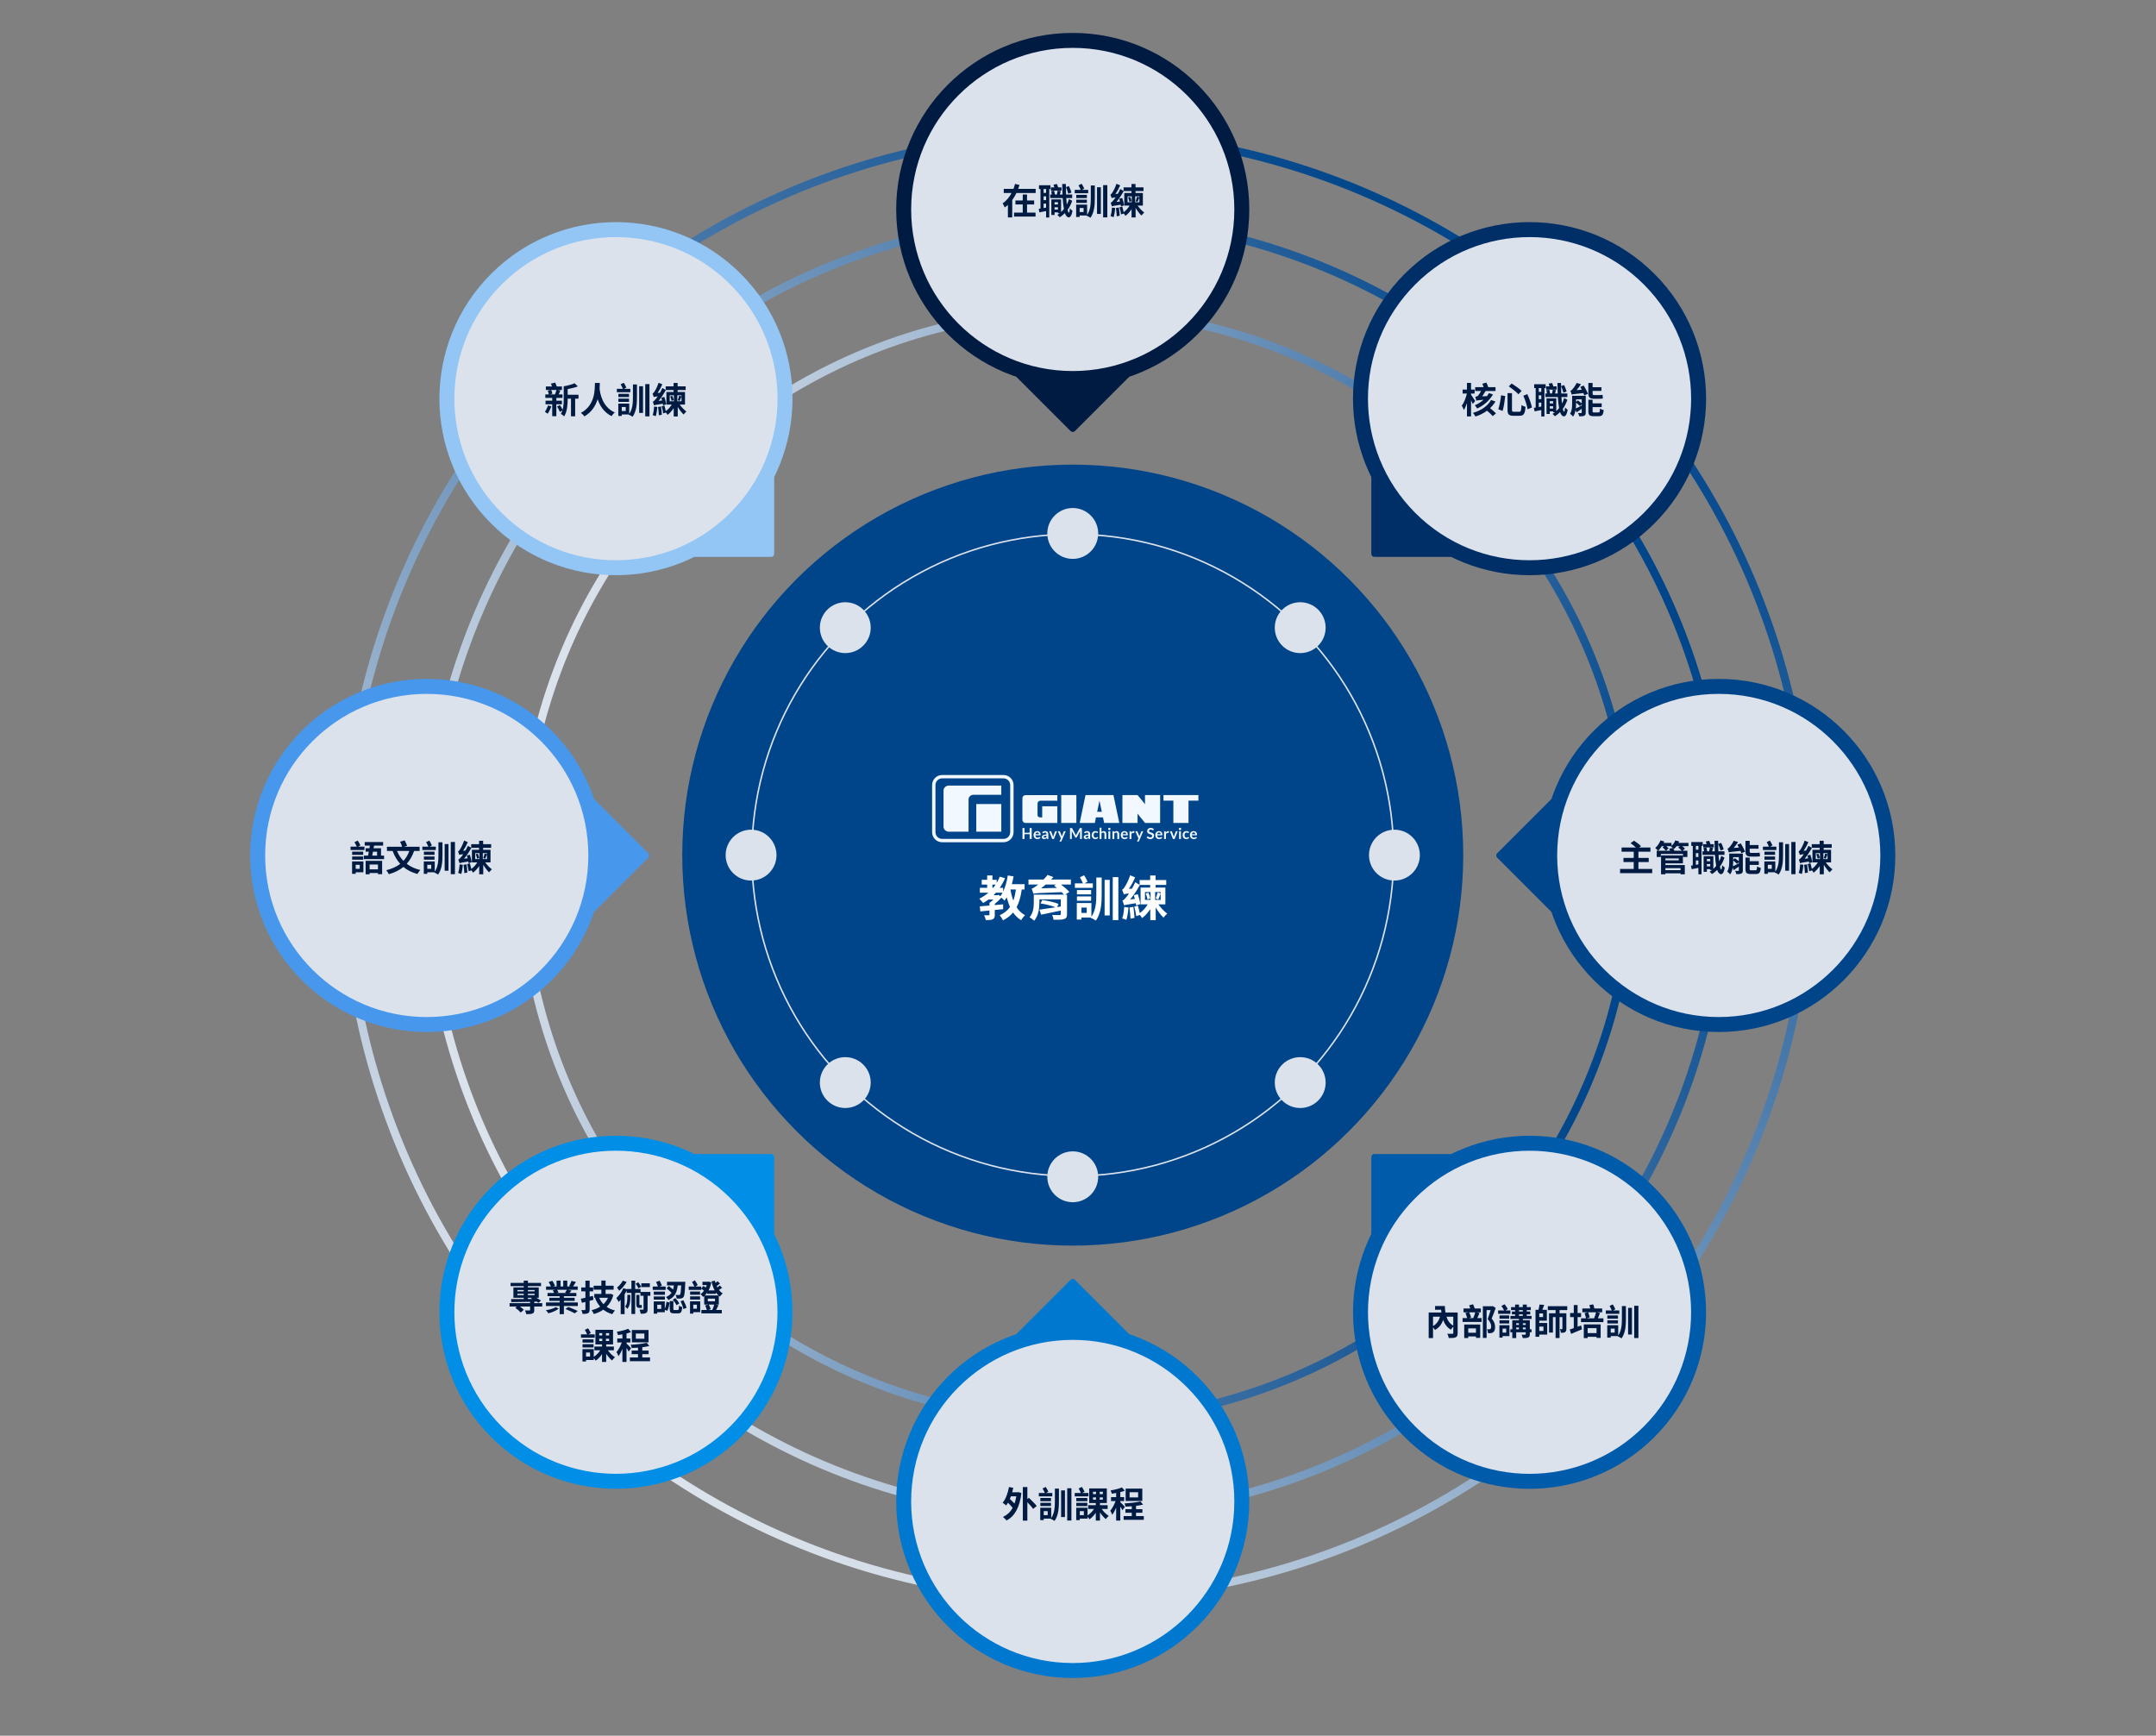 <svg width="1262" height="1016" viewBox="0 0 1262 1016" fill="none" xmlns="http://www.w3.org/2000/svg">
<rect x="0" y="0" width="1262" height="1016" fill="#808080" stroke="none"/>
<g clip-path="url(#clip0_7320_66962)">
<circle cx="630.339" cy="506.857" r="428.715" transform="rotate(35.923 630.339 506.857)" stroke="url(#paint0_linear_7320_66962)" stroke-width="4.754"/>
<circle cx="629.727" cy="507.528" r="379.994" transform="rotate(64.252 629.727 507.528)" stroke="url(#paint1_linear_7320_66962)" stroke-width="4.754"/>
<circle cx="630.339" cy="506.855" r="324.921" transform="rotate(104.988 630.339 506.855)" stroke="url(#paint2_linear_7320_66962)" stroke-width="4.754"/>
<circle cx="627.926" cy="500.543" r="228.574" fill="#00458A"/>
<circle cx="627.926" cy="500.543" r="187.851" stroke="#DCE2EC" stroke-width="0.876"/>
<circle cx="627.922" cy="122.607" r="98.961" fill="#DCE2EC" stroke="#001B42" stroke-width="8.758"/>
<path d="M629.16 252.339L661.201 220.299H594.643L626.683 252.339C627.367 253.023 628.476 253.023 629.16 252.339Z" fill="#001B42"/>
<circle cx="103.34" cy="103.34" r="98.961" transform="matrix(1 0 0 -1 524.582 982.214)" fill="#DCE2EC" stroke="#0078CF" stroke-width="8.758"/>
<path d="M629.16 749.141L661.201 781.182H594.643L626.683 749.141C627.367 748.457 628.476 748.457 629.16 749.141Z" fill="#0078CF"/>
<circle cx="360.547" cy="233.359" r="98.961" transform="rotate(-45 360.547 233.359)" fill="#DCE2EC" stroke="#93C6F5" stroke-width="8.758"/>
<path d="M453.158 324.218V278.906L406.094 325.97H451.406C452.373 325.97 453.158 325.186 453.158 324.218Z" fill="#93C6F5"/>
<circle cx="103.34" cy="103.34" r="98.961" transform="matrix(0.707 -0.707 -0.707 -0.707 895.309 914.266)" fill="#DCE2EC" stroke="#005BAB" stroke-width="8.758"/>
<path d="M804.449 675.509H849.762L802.698 722.573V677.261C802.698 676.294 803.482 675.509 804.449 675.509Z" fill="#005BAB"/>
<circle cx="103.34" cy="103.34" r="98.961" transform="matrix(0.707 0.707 0.707 -0.707 214.402 768.121)" fill="#DCE2EC" stroke="#008EE6" stroke-width="8.758"/>
<path d="M453.158 677.262V722.574L406.094 675.51H451.406C452.373 675.51 453.158 676.295 453.158 677.262Z" fill="#008EE6"/>
<circle cx="895.309" cy="233.36" r="98.961" transform="rotate(45 895.309 233.36)" fill="#DCE2EC" stroke="#002E66" stroke-width="8.758"/>
<path d="M804.449 325.971H849.762L802.698 278.907V324.219C802.698 325.187 803.482 325.971 804.449 325.971Z" fill="#002E66"/>
<circle cx="103.34" cy="103.34" r="98.961" transform="matrix(-4.37114e-08 1 1 4.37114e-08 146.453 397.399)" fill="#DCE2EC" stroke="#4797ED" stroke-width="8.758"/>
<path d="M379.527 501.978L347.486 534.018L347.486 467.46L379.527 499.501C380.211 500.185 380.211 501.294 379.527 501.978Z" fill="#4797ED"/>
<circle cx="1006.06" cy="500.74" r="98.961" transform="rotate(90 1006.06 500.74)" fill="#DCE2EC" stroke="#00458A" stroke-width="8.758"/>
<path d="M876.325 501.978L908.365 534.018L908.365 467.46L876.325 499.501C875.641 500.185 875.641 501.294 876.325 501.978Z" fill="#00458A"/>
<circle cx="627.927" cy="312.254" r="14.888" fill="#DCE2EC"/>
<circle cx="627.927" cy="688.832" r="14.888" fill="#DCE2EC"/>
<circle cx="494.785" cy="367.401" r="14.888" transform="rotate(-45 494.785 367.401)" fill="#DCE2EC"/>
<circle cx="761.067" cy="633.683" r="14.888" transform="rotate(-45 761.067 633.683)" fill="#DCE2EC"/>
<circle cx="494.785" cy="633.684" r="14.888" transform="rotate(-135 494.785 633.684)" fill="#DCE2EC"/>
<circle cx="761.066" cy="367.403" r="14.888" transform="rotate(-135 761.066 367.403)" fill="#DCE2EC"/>
<circle cx="439.638" cy="500.544" r="14.888" transform="rotate(-90 439.638 500.544)" fill="#DCE2EC"/>
<circle cx="816.216" cy="500.544" r="14.888" transform="rotate(-90 816.216 500.544)" fill="#DCE2EC"/>
<path d="M594.64 520.638H591.445C591.837 522.964 592.398 525.178 593.154 527.168C593.827 525.262 594.331 523.076 594.64 520.638ZM584.523 523.805L585.504 524.589C585.98 524.001 586.429 523.3 586.849 522.544H582.925C582.505 523.048 582.085 523.524 581.608 523.973H583.934L584.523 523.805ZM580.908 517.807V519.685H581.356C581.861 519.068 582.337 518.48 582.757 517.807H580.908ZM599.74 520.638H598.087C597.498 524.785 596.545 528.204 595.06 531.063C596.321 533.053 597.975 534.65 600.02 535.715C599.264 536.388 598.227 537.705 597.722 538.63C595.817 537.481 594.247 535.967 593.014 534.146C591.445 535.995 589.511 537.509 587.073 538.742C586.765 537.957 585.784 536.416 585.167 535.715C587.802 534.538 589.763 532.969 591.193 530.923C590.436 529.185 589.791 527.308 589.287 525.262C588.867 525.934 588.446 526.607 587.998 527.196C587.634 526.775 586.849 526.047 586.148 525.458C585.055 526.719 583.654 528.008 582.281 529.073V529.774C583.906 529.634 585.56 529.494 587.185 529.353V532.184C585.56 532.352 583.906 532.52 582.281 532.66V535.435C582.281 536.892 582.029 537.649 581.048 538.097C580.067 538.545 578.75 538.573 576.984 538.573C576.872 537.705 576.452 536.556 576.031 535.743C577.124 535.771 578.329 535.771 578.694 535.771C579.058 535.743 579.17 535.659 579.17 535.379V532.969C577.237 533.165 575.387 533.333 573.846 533.501L573.509 530.53C575.079 530.39 577.04 530.25 579.17 530.054V528.513C579.927 527.98 580.74 527.28 581.496 526.551H578.582C577.601 527.308 576.536 527.952 575.443 528.569C574.995 527.924 573.874 526.635 573.229 526.047C575.163 525.122 576.928 523.945 578.554 522.544H573.565V519.685H577.825V517.807H574.63V515.005H577.825V512.455H580.908V515.005H583.402V516.798C584.103 515.649 584.719 514.416 585.223 513.155L588.278 514.052C587.437 516.098 586.372 517.976 585.195 519.685H587.185V521.899C588.474 519.237 589.371 515.902 589.904 512.455L593.295 512.987C593.014 514.529 592.678 516.098 592.286 517.555H599.74V520.638ZM609.358 519.965L618.69 519.713C618.101 519.265 617.541 518.816 617.008 518.424L618.157 517.751H612.16C611.207 518.564 610.283 519.293 609.358 519.965ZM626.845 514.837V517.751H621.044C622.866 519.125 624.855 520.834 625.948 522.095L623.398 523.693H624.575V535.07C624.575 536.864 624.099 537.593 622.753 538.013C621.436 538.405 619.391 538.377 616.7 538.377C616.588 537.509 616.252 536.388 615.887 535.547C617.429 535.659 619.727 535.659 620.203 535.631C620.764 535.603 620.932 535.463 620.932 535.014V532.997C616.812 533.893 612.693 534.734 609.414 535.407L608.433 532.464C610.759 532.156 614.234 531.651 617.877 531.091C615.663 530.194 611.964 529.241 609.078 528.821L610.058 526.831C613.197 527.196 617.373 528.176 619.615 529.101L618.746 530.951L620.932 530.615V526.439H608.405V528.176C608.405 531.455 607.901 536.023 605.35 538.938C604.79 538.349 603.361 537.284 602.604 536.976C604.902 534.398 605.126 530.783 605.126 528.12V523.693H622.81C622.445 523.244 621.969 522.74 621.436 522.207C607.76 522.74 606.107 522.768 604.902 523.188C604.734 522.544 604.229 521.002 603.893 520.133C604.678 519.993 605.35 519.517 606.415 518.76C606.723 518.564 607.144 518.2 607.676 517.751H602.015V514.837H610.815C611.656 513.968 612.497 513.071 613.197 512.118L616.588 513.408C616.168 513.884 615.719 514.36 615.243 514.837H626.845ZM639.685 517.079V519.713H629.176V517.079H633.884C633.436 516.014 632.735 514.613 632.119 513.548L634.585 512.343C635.342 513.492 636.182 515.033 636.603 516.07L634.809 517.079H639.685ZM638.677 520.974V523.496H630.381V520.974H638.677ZM630.381 527.252V524.729H638.677V527.252H630.381ZM636.098 534.398V531.259H633.016V534.398H636.098ZM641.731 523.44V513.66H644.87V523.468C644.87 528.821 644.534 534.482 641.479 538.854C640.75 538.349 639.321 537.565 638.424 537.228L638.536 537.088H633.016V538.265H630.297V528.597H638.845V536.64C641.451 532.8 641.731 528.092 641.731 523.44ZM646.579 535.855V515.033H649.578V535.855H646.579ZM651.344 513.408H654.623V538.573H651.344V513.408ZM658.047 530.867L660.569 531.259C660.345 533.865 659.896 536.668 659.308 538.433C658.775 538.125 657.542 537.761 656.87 537.593C657.542 535.883 657.879 533.277 658.047 530.867ZM661.129 531.231L663.399 530.839C663.708 532.885 663.988 535.519 664.072 537.284L661.718 537.733C661.69 535.967 661.438 533.305 661.129 531.231ZM670.602 522.992L672.227 522.544C672.732 523.58 673.208 525.01 673.348 525.934L671.639 526.439C671.555 525.486 671.106 524.057 670.602 522.992ZM670.209 522.151V526.747H673.488V522.151H670.209ZM679.401 522.936V522.151H676.151V526.747H679.401V523.104C678.925 524.337 678.421 525.598 678 526.495L676.459 525.991C676.851 525.01 677.356 523.468 677.58 522.431L679.401 522.936ZM682.148 529.353H678.028C679.485 531.427 681.503 533.529 683.241 534.79C682.568 535.351 681.559 536.388 681.055 537.116C679.541 535.715 677.86 533.501 676.487 531.175V538.63H673.32V532.184C671.947 534.23 670.209 536.163 668.5 537.396C668.22 536.864 667.771 536.191 667.267 535.575L665.109 536.247C664.941 534.734 664.436 532.436 663.932 530.699L666.034 530.082C666.426 531.427 666.874 533.081 667.127 534.454C668.92 533.277 670.658 531.343 671.807 529.353H667.631V519.545H673.236V518.004H667.183C665.641 520.974 663.596 524.001 661.522 526.495L664.268 526.159C664.1 525.402 663.876 524.645 663.68 524.001L666.006 523.384C666.65 525.262 667.295 527.728 667.463 529.213L665.025 529.97C664.969 529.606 664.913 529.157 664.829 528.681C659.588 529.466 658.607 529.718 657.991 529.97C657.851 529.409 657.346 527.924 657.01 527.111C657.682 526.971 658.271 526.327 659.14 525.262C659.504 524.87 660.149 524.057 660.849 522.936C658.803 523.188 658.187 523.328 657.795 523.524C657.626 522.936 657.15 521.507 656.814 520.75C657.346 520.582 657.795 520.049 658.327 519.209C658.887 518.424 660.625 515.313 661.522 512.343L664.436 513.548C663.455 515.874 662.138 518.284 660.765 520.302L662.587 520.161C663.287 518.984 663.932 517.667 664.492 516.406L667.071 517.947V515.145H673.236V512.483H676.403V515.145H682.652V518.004H676.403V519.545H682.148V529.353Z" fill="white"/>
<g clip-path="url(#clip1_7320_66962)">
<path d="M566.945 467.938C566.945 467.201 567.22 466.567 567.77 466.042C568.309 465.516 568.966 465.248 569.744 465.233H586.105V459.843H555.355C554.514 459.843 553.795 460.131 553.193 460.706C552.592 461.269 552.293 461.958 552.293 462.772V483.884C552.293 484.698 552.592 485.387 553.193 485.95C553.795 486.526 554.514 486.814 555.355 486.814H566.929V479.174C566.929 479.166 566.928 479.159 566.926 479.151C566.938 471.7 566.945 467.961 566.945 467.936V467.938Z" fill="#F2F8FF"/>
<path d="M571.453 486.817H586.105V470.644H571.453V477.472V481.387V486.817Z" fill="#F2F8FF"/>
<path d="M587.387 455.61C589.554 455.61 591.317 457.374 591.317 459.542V487.113C591.317 489.28 589.554 491.044 587.387 491.044H551.498C549.331 491.044 547.567 489.281 547.567 487.113V459.542C547.567 457.375 549.33 455.61 551.498 455.61H587.387ZM587.387 453.646H551.498C548.241 453.646 545.602 456.285 545.602 459.542V487.113C545.602 490.37 548.241 493.009 551.498 493.009H587.387C590.642 493.009 593.283 490.37 593.283 487.113V459.542C593.283 456.286 590.642 453.646 587.387 453.646Z" fill="#F2F8FF"/>
<path d="M618.907 465.416V468.675H609.012C608.543 468.683 608.145 468.847 607.82 469.164C607.486 469.481 607.319 469.865 607.319 470.312C607.319 470.327 607.314 472.588 607.307 477.094C607.322 477.511 607.473 477.84 607.761 478.082C608.041 478.316 608.413 478.438 608.874 478.444H610.045V471.947H618.906V481.728H600.309C599.802 481.728 599.366 481.552 599.003 481.205C598.638 480.863 598.457 480.448 598.457 479.955V467.187C598.457 466.695 598.638 466.279 599.003 465.938C599.365 465.59 599.801 465.416 600.309 465.416H618.906H618.907Z" fill="#F2F8FF"/>
<path d="M630.044 481.706H621.184V465.395H630.044V481.706Z" fill="#F2F8FF"/>
<path d="M645.619 478.445H641.53L640.848 481.706H631.988L635.396 465.395H651.754L655.163 481.706H646.303L645.621 478.445H645.619ZM644.938 475.186L643.576 468.654L642.213 475.186H644.938Z" fill="#F2F8FF"/>
<path d="M679.075 481.706H670.249L670.226 481.717L665.865 476.287V481.706H657.004V465.394H665.865V465.416L668.578 468.653L670.215 470.743V465.393H679.075V481.704V481.706Z" fill="#F2F8FF"/>
<path d="M701.477 468.654H695.685V481.706H686.825V468.654H681.031V465.395H701.479V468.654H701.477Z" fill="#F2F8FF"/>
<path d="M603.898 491.087H602.701V488.293H599.703V491.087H598.504V484.693H599.703V487.443H602.701V484.693H603.898V491.087Z" fill="#F2F8FF"/>
<path d="M607.155 486.48C607.441 486.48 607.704 486.526 607.945 486.617C608.186 486.709 608.393 486.842 608.567 487.017C608.742 487.192 608.876 487.407 608.973 487.662C609.071 487.917 609.119 488.208 609.119 488.536C609.119 488.618 609.115 488.687 609.108 488.741C609.102 488.796 609.088 488.838 609.068 488.869C609.048 488.901 609.022 488.922 608.99 488.935C608.957 488.949 608.916 488.955 608.867 488.955H606.063C606.096 489.421 606.219 489.764 606.438 489.982C606.657 490.201 606.945 490.308 607.305 490.308C607.483 490.308 607.635 490.288 607.763 490.247C607.892 490.206 608.004 490.159 608.099 490.11C608.195 490.06 608.28 490.015 608.351 489.974C608.423 489.932 608.494 489.912 608.561 489.912C608.605 489.912 608.644 489.922 608.677 489.939C608.71 489.958 608.736 489.983 608.762 490.015L609.079 490.412C608.958 490.554 608.823 490.672 608.673 490.767C608.523 490.863 608.366 490.94 608.201 490.997C608.038 491.054 607.871 491.095 607.702 491.119C607.532 491.142 607.369 491.154 607.21 491.154C606.894 491.154 606.602 491.102 606.329 490.997C606.059 490.892 605.822 490.737 605.622 490.532C605.42 490.327 605.263 490.074 605.148 489.772C605.032 489.47 604.977 489.12 604.977 488.722C604.977 488.412 605.026 488.121 605.127 487.848C605.226 487.576 605.371 487.338 605.558 487.136C605.745 486.935 605.974 486.774 606.243 486.657C606.513 486.539 606.817 486.48 607.155 486.48ZM607.179 487.262C606.861 487.262 606.611 487.353 606.432 487.532C606.252 487.713 606.137 487.967 606.088 488.298H608.139C608.139 488.156 608.12 488.023 608.082 487.898C608.043 487.772 607.984 487.663 607.905 487.568C607.824 487.474 607.725 487.399 607.604 487.345C607.483 487.29 607.341 487.262 607.179 487.262Z" fill="#F2F8FF"/>
<path d="M613.616 491.087H613.126C613.022 491.087 612.941 491.071 612.882 491.04C612.822 491.01 612.778 490.946 612.749 490.852L612.651 490.529C612.535 490.631 612.424 490.723 612.313 490.801C612.203 490.878 612.089 490.945 611.971 490.998C611.853 491.051 611.728 491.091 611.595 491.117C611.462 491.144 611.316 491.157 611.153 491.157C610.96 491.157 610.784 491.131 610.623 491.08C610.46 491.028 610.322 490.95 610.205 490.846C610.088 490.744 609.998 490.614 609.933 490.46C609.869 490.306 609.836 490.127 609.836 489.924C609.836 489.752 609.881 489.582 609.971 489.415C610.062 489.248 610.212 489.098 610.42 488.964C610.629 488.83 610.907 488.717 611.255 488.629C611.603 488.54 612.036 488.496 612.551 488.496V488.228C612.551 487.923 612.487 487.696 612.358 487.548C612.23 487.401 612.044 487.328 611.8 487.328C611.623 487.328 611.476 487.349 611.357 487.39C611.241 487.432 611.137 487.478 611.051 487.53C610.964 487.582 610.883 487.628 610.81 487.669C610.736 487.71 610.656 487.732 610.567 487.732C610.493 487.732 610.429 487.713 610.378 487.675C610.323 487.636 610.282 487.59 610.249 487.533L610.05 487.183C610.571 486.707 611.201 486.468 611.938 486.468C612.202 486.468 612.439 486.512 612.648 486.598C612.855 486.684 613.032 486.805 613.175 486.96C613.32 487.114 613.43 487.3 613.506 487.515C613.58 487.73 613.617 487.967 613.617 488.223V491.088L613.616 491.087ZM611.493 490.406C611.606 490.406 611.709 490.395 611.802 490.375C611.896 490.355 611.985 490.325 612.069 490.283C612.154 490.242 612.234 490.192 612.313 490.133C612.392 490.074 612.47 490.003 612.55 489.922V489.163C612.232 489.163 611.967 489.183 611.752 489.223C611.538 489.263 611.367 489.314 611.237 489.377C611.107 489.439 611.015 489.511 610.96 489.594C610.906 489.678 610.878 489.768 610.878 489.867C610.878 490.059 610.935 490.197 611.049 490.281C611.162 490.363 611.311 490.406 611.494 490.406H611.493Z" fill="#F2F8FF"/>
<path d="M616.913 491.087H615.921L614.117 486.551H615.024C615.104 486.551 615.171 486.569 615.226 486.608C615.28 486.646 615.317 486.695 615.339 486.754L616.214 489.178C616.264 489.319 616.305 489.457 616.34 489.594C616.374 489.729 616.403 489.865 616.43 490C616.457 489.863 616.487 489.728 616.522 489.594C616.555 489.457 616.599 489.319 616.652 489.178L617.549 486.754C617.57 486.695 617.606 486.646 617.661 486.608C617.714 486.569 617.778 486.551 617.851 486.551H618.712L616.913 491.087Z" fill="#F2F8FF"/>
<path d="M621.336 492.334C621.303 492.411 621.262 492.468 621.209 492.509C621.157 492.549 621.078 492.569 620.972 492.569H620.158L621.007 490.751L619.172 486.551H620.128C620.215 486.551 620.283 486.572 620.331 486.613C620.377 486.654 620.413 486.702 620.436 486.754L621.405 489.107C621.437 489.184 621.465 489.263 621.489 489.346C621.513 489.428 621.532 489.51 621.551 489.594C621.574 489.509 621.6 489.425 621.628 489.346C621.656 489.266 621.685 489.185 621.718 489.103L622.63 486.754C622.653 486.695 622.693 486.646 622.747 486.608C622.802 486.569 622.863 486.551 622.93 486.551H623.807L621.335 492.335L621.336 492.334Z" fill="#F2F8FF"/>
<path d="M629.667 488.728C629.71 488.83 629.752 488.933 629.792 489.035C629.835 488.929 629.877 488.825 629.921 488.721C629.965 488.618 630.013 488.52 630.063 488.425L631.955 484.883C631.978 484.839 632.003 484.804 632.028 484.778C632.053 484.752 632.082 484.732 632.113 484.721C632.144 484.709 632.178 484.703 632.217 484.699C632.255 484.696 632.301 484.693 632.353 484.693H633.251V491.087H632.203V486.957C632.203 486.881 632.205 486.796 632.21 486.706C632.215 486.614 632.221 486.522 632.23 486.427L630.297 490.053C630.253 490.135 630.195 490.2 630.124 490.246C630.052 490.292 629.97 490.315 629.876 490.315H629.713C629.618 490.315 629.536 490.292 629.464 490.246C629.393 490.2 629.336 490.137 629.292 490.053L627.332 486.414C627.344 486.511 627.353 486.607 627.357 486.699C627.361 486.792 627.364 486.877 627.364 486.957V491.087H626.316V484.693H627.214C627.268 484.693 627.312 484.695 627.351 484.699C627.389 484.701 627.424 484.708 627.456 484.721C627.486 484.733 627.515 484.752 627.541 484.778C627.567 484.805 627.592 484.839 627.616 484.883L629.525 488.433C629.576 488.528 629.622 488.626 629.666 488.728H629.667Z" fill="#F2F8FF"/>
<path d="M638.125 491.087H637.635C637.533 491.087 637.45 491.071 637.392 491.04C637.332 491.01 637.288 490.946 637.259 490.852L637.161 490.529C637.046 490.631 636.933 490.723 636.824 490.801C636.712 490.878 636.598 490.945 636.48 490.998C636.363 491.051 636.237 491.091 636.104 491.117C635.971 491.144 635.825 491.157 635.662 491.157C635.47 491.157 635.293 491.131 635.131 491.08C634.969 491.028 634.83 490.95 634.714 490.846C634.597 490.744 634.507 490.614 634.442 490.46C634.377 490.306 634.344 490.127 634.344 489.924C634.344 489.752 634.39 489.582 634.48 489.415C634.569 489.248 634.719 489.098 634.928 488.964C635.138 488.83 635.416 488.717 635.764 488.629C636.112 488.54 636.544 488.496 637.06 488.496V488.228C637.06 487.923 636.996 487.696 636.868 487.548C636.739 487.401 636.553 487.328 636.307 487.328C636.131 487.328 635.983 487.349 635.867 487.39C635.748 487.432 635.646 487.478 635.56 487.53C635.472 487.582 635.393 487.628 635.318 487.669C635.245 487.71 635.164 487.732 635.075 487.732C635.001 487.732 634.939 487.713 634.885 487.675C634.832 487.636 634.79 487.59 634.758 487.533L634.559 487.183C635.081 486.707 635.71 486.468 636.447 486.468C636.712 486.468 636.947 486.512 637.156 486.598C637.364 486.684 637.539 486.805 637.684 486.96C637.828 487.114 637.938 487.3 638.013 487.515C638.089 487.73 638.125 487.967 638.125 488.223V491.088V491.087ZM636.002 490.406C636.115 490.406 636.218 490.395 636.313 490.375C636.407 490.355 636.495 490.325 636.58 490.283C636.664 490.242 636.744 490.192 636.824 490.133C636.902 490.074 636.98 490.003 637.06 489.922V489.163C636.742 489.163 636.476 489.183 636.262 489.223C636.05 489.263 635.876 489.314 635.748 489.377C635.618 489.439 635.525 489.511 635.472 489.594C635.416 489.678 635.39 489.768 635.39 489.867C635.39 490.059 635.447 490.197 635.561 490.281C635.674 490.363 635.823 490.406 636.005 490.406H636.002Z" fill="#F2F8FF"/>
<path d="M642.524 487.509C642.492 487.55 642.461 487.583 642.429 487.607C642.398 487.63 642.353 487.643 642.295 487.643C642.236 487.643 642.183 487.626 642.13 487.593C642.077 487.558 642.015 487.52 641.94 487.477C641.866 487.433 641.778 487.396 641.676 487.362C641.574 487.328 641.449 487.311 641.298 487.311C641.106 487.311 640.939 487.346 640.794 487.415C640.65 487.485 640.529 487.583 640.433 487.714C640.338 487.844 640.266 488 640.218 488.185C640.172 488.369 640.148 488.578 640.148 488.81C640.148 489.043 640.174 489.267 640.226 489.457C640.277 489.645 640.351 489.805 640.449 489.932C640.547 490.061 640.664 490.158 640.802 490.224C640.942 490.292 641.098 490.324 641.272 490.324C641.446 490.324 641.587 490.302 641.695 490.26C641.802 490.217 641.894 490.171 641.965 490.119C642.04 490.067 642.103 490.021 642.158 489.977C642.212 489.935 642.273 489.913 642.341 489.913C642.43 489.913 642.496 489.947 642.54 490.016L642.854 490.413C642.733 490.555 642.603 490.673 642.461 490.768C642.32 490.864 642.172 490.941 642.021 490.998C641.87 491.055 641.712 491.096 641.551 491.12C641.388 491.143 641.227 491.155 641.068 491.155C640.788 491.155 640.524 491.103 640.277 490.998C640.03 490.893 639.813 490.741 639.629 490.54C639.444 490.34 639.298 490.094 639.192 489.805C639.084 489.514 639.031 489.183 639.031 488.811C639.031 488.478 639.078 488.17 639.175 487.886C639.27 487.601 639.412 487.355 639.597 487.147C639.783 486.939 640.014 486.776 640.287 486.658C640.561 486.54 640.877 486.481 641.234 486.481C641.591 486.481 641.87 486.536 642.125 486.645C642.38 486.754 642.608 486.91 642.811 487.115L642.524 487.512V487.509Z" fill="#F2F8FF"/>
<path d="M643.633 491.087V484.517H644.724V487.042C644.901 486.875 645.095 486.739 645.307 486.636C645.519 486.532 645.768 486.482 646.053 486.482C646.301 486.482 646.522 486.523 646.713 486.608C646.904 486.693 647.065 486.809 647.192 486.962C647.32 487.114 647.418 487.295 647.484 487.505C647.551 487.716 647.584 487.949 647.584 488.202V491.09H646.491V488.202C646.491 487.926 646.428 487.711 646.3 487.56C646.171 487.408 645.98 487.331 645.724 487.331C645.535 487.331 645.359 487.375 645.193 487.46C645.028 487.545 644.872 487.663 644.724 487.809V491.09H643.633V491.087Z" fill="#F2F8FF"/>
<path d="M650.045 485.228C650.045 485.322 650.027 485.41 649.988 485.493C649.95 485.575 649.899 485.647 649.837 485.71C649.773 485.771 649.699 485.821 649.612 485.857C649.527 485.894 649.436 485.913 649.339 485.913C649.242 485.913 649.156 485.894 649.071 485.857C648.986 485.821 648.914 485.771 648.852 485.71C648.79 485.647 648.74 485.575 648.704 485.493C648.667 485.411 648.648 485.322 648.648 485.228C648.648 485.133 648.667 485.039 648.704 484.953C648.741 484.868 648.79 484.794 648.852 484.732C648.913 484.67 648.986 484.621 649.071 484.584C649.156 484.548 649.243 484.529 649.339 484.529C649.434 484.529 649.527 484.548 649.612 484.584C649.699 484.621 649.773 484.67 649.837 484.732C649.9 484.794 649.95 484.868 649.988 484.953C650.027 485.038 650.045 485.129 650.045 485.228ZM649.883 486.55V491.087H648.79V486.55H649.883Z" fill="#F2F8FF"/>
<path d="M651.168 491.087V486.55H651.836C651.978 486.55 652.069 486.618 652.115 486.75L652.189 487.108C652.281 487.014 652.377 486.929 652.478 486.852C652.581 486.775 652.688 486.708 652.802 486.653C652.915 486.597 653.037 486.554 653.167 486.525C653.298 486.496 653.438 486.481 653.592 486.481C653.839 486.481 654.058 486.523 654.251 486.608C654.443 486.693 654.601 486.809 654.73 486.962C654.859 487.113 654.956 487.295 655.022 487.505C655.089 487.716 655.122 487.949 655.122 488.202V491.09H654.029V488.202C654.029 487.926 653.965 487.711 653.837 487.56C653.709 487.408 653.517 487.331 653.26 487.331C653.072 487.331 652.895 487.375 652.729 487.46C652.565 487.545 652.408 487.663 652.261 487.809V491.09H651.168V491.087Z" fill="#F2F8FF"/>
<path d="M658.201 486.48C658.486 486.48 658.749 486.526 658.991 486.617C659.231 486.709 659.438 486.842 659.612 487.017C659.786 487.192 659.921 487.407 660.02 487.662C660.117 487.917 660.166 488.208 660.166 488.536C660.166 488.618 660.162 488.687 660.155 488.741C660.147 488.796 660.134 488.838 660.115 488.869C660.097 488.901 660.07 488.922 660.038 488.935C660.005 488.949 659.964 488.955 659.913 488.955H657.111C657.143 489.421 657.267 489.764 657.486 489.982C657.706 490.201 657.994 490.308 658.353 490.308C658.53 490.308 658.683 490.288 658.81 490.247C658.939 490.206 659.05 490.159 659.147 490.11C659.243 490.06 659.327 490.015 659.4 489.974C659.471 489.932 659.542 489.912 659.609 489.912C659.653 489.912 659.692 489.922 659.725 489.939C659.758 489.958 659.786 489.983 659.81 490.015L660.128 490.412C660.008 490.554 659.871 490.672 659.722 490.767C659.571 490.863 659.416 490.94 659.251 490.997C659.086 491.054 658.92 491.095 658.75 491.119C658.582 491.142 658.417 491.154 658.258 491.154C657.943 491.154 657.65 491.102 657.379 490.997C657.107 490.892 656.872 490.737 656.671 490.532C656.471 490.327 656.313 490.074 656.199 489.772C656.083 489.47 656.027 489.12 656.027 488.722C656.027 488.412 656.078 488.121 656.177 487.848C656.277 487.576 656.422 487.338 656.609 487.136C656.795 486.935 657.023 486.774 657.294 486.657C657.562 486.539 657.867 486.48 658.206 486.48H658.201ZM658.223 487.262C657.905 487.262 657.655 487.353 657.477 487.532C657.297 487.713 657.181 487.967 657.132 488.298H659.183C659.183 488.156 659.163 488.023 659.126 487.898C659.088 487.772 659.028 487.663 658.95 487.568C658.87 487.474 658.769 487.399 658.648 487.345C658.527 487.29 658.387 487.262 658.225 487.262H658.223Z" fill="#F2F8FF"/>
<path d="M661.164 491.087V486.55H661.805C661.917 486.55 661.995 486.572 662.039 486.613C662.083 486.654 662.113 486.724 662.128 486.825L662.196 487.374C662.356 487.093 662.546 486.872 662.765 486.71C662.983 486.548 663.227 486.467 663.499 486.467C663.722 486.467 663.91 486.519 664.057 486.621L663.915 487.44C663.906 487.493 663.886 487.53 663.858 487.551C663.829 487.574 663.789 487.585 663.738 487.585C663.695 487.585 663.634 487.574 663.557 487.553C663.481 487.533 663.379 487.522 663.251 487.522C663.024 487.522 662.83 487.586 662.668 487.711C662.508 487.837 662.37 488.02 662.258 488.262V491.087H661.165H661.164Z" fill="#F2F8FF"/>
<path d="M666.71 492.334C666.676 492.411 666.635 492.468 666.584 492.509C666.532 492.549 666.453 492.569 666.346 492.569H665.533L666.382 490.751L664.547 486.551H665.501C665.589 486.551 665.658 486.572 665.705 486.613C665.751 486.654 665.787 486.702 665.811 486.754L666.779 489.107C666.811 489.184 666.838 489.263 666.862 489.346C666.886 489.428 666.906 489.51 666.925 489.594C666.949 489.509 666.974 489.425 667.003 489.346C667.03 489.266 667.06 489.185 667.093 489.103L668.004 486.754C668.028 486.695 668.067 486.646 668.122 486.608C668.175 486.569 668.238 486.551 668.304 486.551H669.18L666.708 492.335L666.71 492.334Z" fill="#F2F8FF"/>
<path d="M675.122 485.856C675.089 485.921 675.051 485.966 675.009 485.993C674.967 486.019 674.915 486.033 674.857 486.033C674.798 486.033 674.731 486.01 674.658 485.965C674.583 485.918 674.497 485.868 674.396 485.812C674.297 485.757 674.178 485.706 674.044 485.66C673.91 485.613 673.751 485.592 673.569 485.592C673.404 485.592 673.26 485.61 673.137 485.652C673.015 485.691 672.912 485.746 672.828 485.818C672.743 485.888 672.682 485.973 672.64 486.071C672.6 486.169 672.579 486.278 672.579 486.396C672.579 486.546 672.621 486.671 672.705 486.772C672.788 486.872 672.9 486.957 673.038 487.028C673.177 487.1 673.334 487.163 673.511 487.218C673.687 487.275 673.868 487.335 674.052 487.398C674.237 487.461 674.417 487.534 674.594 487.618C674.772 487.703 674.928 487.808 675.067 487.937C675.205 488.065 675.316 488.222 675.401 488.408C675.486 488.594 675.527 488.818 675.527 489.085C675.527 489.373 675.477 489.644 675.379 489.896C675.28 490.148 675.136 490.369 674.946 490.556C674.756 490.743 674.524 490.891 674.249 490.998C673.974 491.106 673.661 491.159 673.306 491.159C673.103 491.159 672.902 491.139 672.706 491.099C672.508 491.059 672.318 491.002 672.138 490.928C671.956 490.855 671.786 490.766 671.629 490.662C671.471 490.559 671.329 490.444 671.207 490.317L671.552 489.747C671.584 489.706 671.624 489.672 671.669 489.644C671.714 489.616 671.766 489.601 671.822 489.601C671.895 489.601 671.976 489.631 672.059 489.692C672.146 489.753 672.247 489.819 672.362 489.894C672.479 489.968 672.616 490.034 672.774 490.095C672.932 490.155 673.12 490.186 673.342 490.186C673.68 490.186 673.943 490.106 674.129 489.945C674.315 489.785 674.408 489.554 674.408 489.254C674.408 489.086 674.366 488.948 674.282 488.842C674.197 488.736 674.087 488.647 673.949 488.575C673.811 488.502 673.653 488.442 673.476 488.391C673.298 488.34 673.119 488.286 672.936 488.227C672.752 488.168 672.573 488.097 672.397 488.015C672.219 487.933 672.062 487.825 671.924 487.692C671.786 487.559 671.674 487.394 671.589 487.194C671.504 486.995 671.463 486.75 671.463 486.459C671.463 486.225 671.51 485.998 671.603 485.778C671.694 485.557 671.831 485.361 672.009 485.19C672.187 485.018 672.406 484.882 672.665 484.779C672.924 484.676 673.22 484.624 673.553 484.624C673.931 484.624 674.278 484.684 674.597 484.802C674.915 484.92 675.186 485.085 675.41 485.297L675.118 485.859L675.122 485.856Z" fill="#F2F8FF"/>
<path d="M678.418 486.48C678.704 486.48 678.967 486.526 679.207 486.617C679.447 486.709 679.654 486.842 679.828 487.017C680.002 487.192 680.138 487.407 680.236 487.662C680.334 487.917 680.382 488.208 680.382 488.536C680.382 488.618 680.378 488.687 680.37 488.741C680.363 488.796 680.35 488.838 680.33 488.869C680.312 488.901 680.285 488.922 680.253 488.935C680.22 488.949 680.18 488.955 680.131 488.955H677.327C677.36 489.421 677.484 489.764 677.703 489.982C677.92 490.201 678.21 490.308 678.568 490.308C678.746 490.308 678.899 490.288 679.028 490.247C679.156 490.206 679.268 490.159 679.364 490.11C679.459 490.06 679.543 490.015 679.615 489.974C679.688 489.932 679.757 489.912 679.826 489.912C679.869 489.912 679.908 489.922 679.94 489.939C679.973 489.958 680.001 489.983 680.025 490.015L680.342 490.412C680.221 490.554 680.087 490.672 679.934 490.767C679.784 490.863 679.628 490.94 679.464 490.997C679.301 491.054 679.134 491.095 678.964 491.119C678.794 491.142 678.629 491.154 678.471 491.154C678.154 491.154 677.862 491.102 677.591 490.997C677.32 490.892 677.084 490.737 676.884 490.532C676.683 490.327 676.525 490.074 676.411 489.772C676.295 489.47 676.238 489.12 676.238 488.722C676.238 488.412 676.289 488.121 676.388 487.848C676.489 487.576 676.633 487.338 676.82 487.136C677.008 486.935 677.237 486.774 677.505 486.657C677.776 486.539 678.078 486.48 678.418 486.48ZM678.441 487.262C678.124 487.262 677.874 487.353 677.693 487.532C677.514 487.713 677.399 487.967 677.35 488.298H679.401C679.401 488.156 679.382 488.023 679.344 487.898C679.305 487.772 679.247 487.663 679.167 487.568C679.087 487.474 678.988 487.399 678.867 487.345C678.746 487.29 678.604 487.262 678.442 487.262H678.441Z" fill="#F2F8FF"/>
<path d="M681.387 491.087V486.55H682.028C682.139 486.55 682.218 486.572 682.262 486.613C682.305 486.654 682.335 486.724 682.349 486.825L682.416 487.374C682.578 487.093 682.767 486.872 682.987 486.71C683.203 486.548 683.449 486.467 683.719 486.467C683.944 486.467 684.13 486.519 684.277 486.621L684.136 487.44C684.127 487.493 684.107 487.53 684.079 487.551C684.05 487.574 684.01 487.585 683.96 487.585C683.916 487.585 683.855 487.574 683.778 487.553C683.701 487.533 683.6 487.522 683.472 487.522C683.245 487.522 683.052 487.586 682.89 487.711C682.728 487.837 682.591 488.02 682.479 488.262V491.087H681.387Z" fill="#F2F8FF"/>
<path d="M687.576 491.087H686.586L684.781 486.551H685.687C685.766 486.551 685.834 486.569 685.889 486.608C685.943 486.646 685.98 486.695 686.001 486.754L686.876 489.178C686.927 489.319 686.968 489.457 687.002 489.594C687.036 489.729 687.066 489.865 687.094 490C687.121 489.863 687.15 489.728 687.184 489.594C687.218 489.457 687.261 489.319 687.314 489.178L688.212 486.754C688.232 486.695 688.269 486.646 688.321 486.608C688.374 486.569 688.438 486.551 688.511 486.551H689.374L687.575 491.087H687.576Z" fill="#F2F8FF"/>
<path d="M691.42 485.228C691.42 485.322 691.402 485.41 691.363 485.493C691.325 485.575 691.274 485.647 691.212 485.71C691.148 485.771 691.074 485.821 690.987 485.857C690.902 485.894 690.811 485.913 690.714 485.913C690.617 485.913 690.531 485.894 690.446 485.857C690.361 485.821 690.289 485.771 690.227 485.71C690.166 485.647 690.115 485.575 690.079 485.493C690.042 485.411 690.023 485.322 690.023 485.228C690.023 485.133 690.042 485.039 690.079 484.953C690.116 484.868 690.166 484.794 690.227 484.732C690.288 484.67 690.361 484.621 690.446 484.584C690.531 484.548 690.618 484.529 690.714 484.529C690.809 484.529 690.902 484.548 690.987 484.584C691.074 484.621 691.148 484.67 691.212 484.732C691.275 484.794 691.325 484.868 691.363 484.953C691.402 485.038 691.42 485.129 691.42 485.228ZM691.257 486.55V491.087H690.164V486.55H691.257Z" fill="#F2F8FF"/>
<path d="M695.746 487.509C695.712 487.55 695.682 487.583 695.65 487.607C695.62 487.63 695.576 487.643 695.516 487.643C695.46 487.643 695.406 487.626 695.353 487.593C695.298 487.558 695.236 487.52 695.163 487.477C695.088 487.433 695.001 487.396 694.899 487.362C694.796 487.328 694.672 487.311 694.52 487.311C694.329 487.311 694.16 487.346 694.017 487.415C693.874 487.485 693.753 487.583 693.656 487.714C693.56 487.844 693.489 488 693.442 488.185C693.396 488.369 693.372 488.578 693.372 488.81C693.372 489.043 693.398 489.267 693.45 489.457C693.502 489.645 693.576 489.805 693.673 489.932C693.771 490.061 693.888 490.158 694.028 490.224C694.167 490.292 694.322 490.324 694.496 490.324C694.67 490.324 694.811 490.302 694.919 490.26C695.026 490.217 695.116 490.171 695.191 490.119C695.265 490.067 695.327 490.021 695.383 489.977C695.438 489.935 695.499 489.913 695.565 489.913C695.654 489.913 695.72 489.947 695.764 490.016L696.078 490.413C695.957 490.555 695.825 490.673 695.685 490.768C695.544 490.864 695.396 490.941 695.244 490.998C695.092 491.055 694.936 491.096 694.774 491.12C694.612 491.143 694.451 491.155 694.292 491.155C694.012 491.155 693.748 491.103 693.501 490.998C693.252 490.893 693.037 490.741 692.853 490.54C692.668 490.34 692.522 490.094 692.415 489.805C692.307 489.514 692.254 489.183 692.254 488.811C692.254 488.478 692.3 488.17 692.397 487.886C692.493 487.601 692.635 487.355 692.819 487.147C693.005 486.939 693.235 486.776 693.51 486.658C693.785 486.54 694.099 486.481 694.456 486.481C694.814 486.481 695.092 486.536 695.347 486.645C695.602 486.754 695.832 486.91 696.035 487.115L695.748 487.512L695.746 487.509Z" fill="#F2F8FF"/>
<path d="M698.697 486.48C698.982 486.48 699.245 486.526 699.486 486.617C699.726 486.709 699.933 486.842 700.107 487.017C700.281 487.192 700.416 487.407 700.513 487.662C700.611 487.917 700.659 488.208 700.659 488.536C700.659 488.618 700.655 488.687 700.647 488.741C700.641 488.796 700.627 488.838 700.607 488.869C700.589 488.901 700.562 488.922 700.529 488.935C700.496 488.949 700.456 488.955 700.407 488.955H697.603C697.636 489.421 697.761 489.764 697.979 489.982C698.196 490.201 698.486 490.308 698.844 490.308C699.022 490.308 699.175 490.288 699.304 490.247C699.432 490.206 699.544 490.159 699.64 490.11C699.735 490.06 699.819 490.015 699.891 489.974C699.964 489.932 700.033 489.912 700.102 489.912C700.145 489.912 700.184 489.922 700.216 489.939C700.249 489.958 700.277 489.983 700.301 490.015L700.618 490.412C700.497 490.554 700.363 490.672 700.212 490.767C700.062 490.863 699.905 490.94 699.742 490.997C699.579 491.054 699.411 491.095 699.243 491.119C699.073 491.142 698.908 491.154 698.75 491.154C698.434 491.154 698.141 491.102 697.869 490.997C697.598 490.892 697.361 490.737 697.161 490.532C696.96 490.327 696.802 490.074 696.688 489.772C696.573 489.47 696.516 489.12 696.516 488.722C696.516 488.412 696.566 488.121 696.667 487.848C696.768 487.576 696.91 487.338 697.098 487.136C697.287 486.935 697.515 486.774 697.784 486.657C698.054 486.539 698.357 486.48 698.697 486.48ZM698.72 487.262C698.402 487.262 698.153 487.353 697.972 487.532C697.793 487.713 697.677 487.967 697.627 488.298H699.678C699.678 488.156 699.66 488.023 699.621 487.898C699.583 487.772 699.524 487.663 699.444 487.568C699.365 487.474 699.265 487.399 699.144 487.345C699.024 487.29 698.882 487.262 698.72 487.262Z" fill="#F2F8FF"/>
</g>
<path d="M601.168 119.663V124.455H606.149V126.767H593.559V124.455H598.646V119.663H594.379V117.351H598.646V113.862H601.168V117.351H605.33V119.663H601.168ZM595.976 110.562H606.212V112.958H594.968C594.274 114.408 593.475 115.816 592.508 117.099V127.271H589.965V119.957C589.377 120.504 588.788 120.966 588.116 121.428C587.842 120.756 587.275 119.621 586.876 119.011C589.082 117.582 590.848 115.375 592.109 112.958H587.548V110.562H593.223C593.58 109.574 593.896 108.607 594.148 107.64L596.775 108.271C596.544 109.049 596.271 109.805 595.976 110.562ZM627.147 112.706L625.276 113.378C625.066 112.411 624.498 110.751 623.952 109.511L625.696 108.922C626.285 110.12 626.915 111.718 627.147 112.706ZM621.346 109.679V111.592H615.145V109.679H617.163C617.016 109.133 616.827 108.565 616.658 108.082L618.697 107.724C618.928 108.313 619.181 109.049 619.391 109.679H621.346ZM612.329 112.895V110.667H610.857V112.895H612.329ZM610.857 121.765L612.329 121.512V119.2H610.857V121.765ZM612.329 117.162V114.934H610.857V117.162H612.329ZM614.893 110.667H614.178V127.313H612.329V123.53C610.963 123.803 609.617 124.077 608.419 124.329L607.999 122.248C608.314 122.206 608.672 122.143 609.05 122.08V110.667H608.167V108.439H614.893V110.667ZM617.289 122.668H619.265V121.323H617.289V122.668ZM619.265 118.36H617.289V119.663H619.265V118.36ZM625.717 116.552L627.609 117.519C626.957 119.516 626.012 121.323 624.919 122.837C625.129 123.887 625.402 124.476 625.696 124.497C625.949 124.497 626.159 123.572 626.264 121.975C626.579 122.458 627.42 123.11 627.756 123.341C627.252 126.494 626.348 127.229 625.591 127.229C624.603 127.208 623.868 126.305 623.321 124.749C622.354 125.716 621.367 126.536 620.295 127.187C620.021 126.788 619.391 126.157 618.907 125.8C619.391 125.506 619.874 125.191 620.337 124.812H619.265V124.308H617.289V125.842H615.397V116.699H621.093V124.14C621.682 123.614 622.228 123.026 622.754 122.374C622.418 120.63 622.186 118.444 622.039 115.943H614.725V113.841H615.692C615.608 113.21 615.46 112.517 615.292 111.907L616.995 111.634C617.205 112.306 617.394 113.168 617.478 113.841H618.613C618.802 113.126 618.992 112.243 619.055 111.613L620.946 111.886C620.736 112.58 620.526 113.252 620.358 113.841H621.934C621.85 111.928 621.808 109.868 621.766 107.682H623.889C623.889 109.826 623.931 111.907 624.015 113.841H627.588V115.943H624.12C624.204 117.351 624.309 118.633 624.435 119.768C624.961 118.78 625.381 117.687 625.717 116.552ZM636.962 111.129V113.105H629.08V111.129H632.611C632.275 110.331 631.75 109.28 631.287 108.481L633.137 107.577C633.704 108.439 634.335 109.595 634.65 110.373L633.305 111.129H636.962ZM636.206 114.051V115.943H629.984V114.051H636.206ZM629.984 118.759V116.867H636.206V118.759H629.984ZM634.272 124.119V121.765H631.96V124.119H634.272ZM638.497 115.901V108.565H640.851V115.922C640.851 119.936 640.598 124.182 638.307 127.461C637.761 127.082 636.689 126.494 636.016 126.242L636.1 126.136H631.96V127.019H629.921V119.768H636.332V125.8C638.286 122.921 638.497 119.39 638.497 115.901ZM642.133 125.212V109.595H644.382V125.212H642.133ZM645.706 108.376H648.165V127.25H645.706V108.376ZM650.897 121.47L652.789 121.765C652.621 123.719 652.285 125.821 651.843 127.145C651.444 126.914 650.519 126.641 650.015 126.515C650.519 125.233 650.771 123.278 650.897 121.47ZM653.209 121.744L654.912 121.449C655.143 122.984 655.353 124.959 655.416 126.284L653.651 126.62C653.63 125.296 653.441 123.299 653.209 121.744ZM660.314 115.564L661.533 115.228C661.911 116.006 662.268 117.078 662.373 117.771L661.091 118.149C661.028 117.435 660.692 116.363 660.314 115.564ZM660.019 114.934V118.381H662.478V114.934H660.019ZM666.913 115.522V114.934H664.475V118.381H666.913V115.648C666.556 116.573 666.178 117.519 665.862 118.192L664.706 117.813C665.001 117.078 665.379 115.922 665.547 115.144L666.913 115.522ZM668.973 120.335H665.883C666.976 121.891 668.49 123.467 669.793 124.413C669.288 124.833 668.532 125.611 668.153 126.157C667.018 125.107 665.757 123.446 664.727 121.702V127.292H662.352V122.458C661.322 123.993 660.019 125.443 658.737 126.368C658.527 125.968 658.191 125.464 657.812 125.001L656.194 125.506C656.068 124.371 655.69 122.647 655.311 121.344L656.888 120.882C657.182 121.891 657.518 123.131 657.707 124.161C659.052 123.278 660.356 121.828 661.217 120.335H658.086V112.979H662.289V111.823H657.749C656.593 114.051 655.059 116.321 653.504 118.192L655.563 117.939C655.437 117.372 655.269 116.804 655.122 116.321L656.867 115.858C657.35 117.267 657.833 119.116 657.96 120.23L656.131 120.798C656.089 120.525 656.047 120.188 655.984 119.831C652.053 120.419 651.318 120.609 650.855 120.798C650.75 120.377 650.372 119.263 650.12 118.654C650.624 118.549 651.066 118.065 651.717 117.267C651.99 116.972 652.474 116.363 652.999 115.522C651.465 115.711 651.002 115.816 650.708 115.964C650.582 115.522 650.225 114.45 649.973 113.883C650.372 113.757 650.708 113.357 651.108 112.727C651.528 112.138 652.831 109.805 653.504 107.577L655.69 108.481C654.954 110.226 653.966 112.033 652.936 113.546L654.302 113.441C654.828 112.559 655.311 111.571 655.732 110.625L657.665 111.781V109.679H662.289V107.682H664.664V109.679H669.351V111.823H664.664V112.979H668.973V120.335Z" fill="#001B42"/>
<path d="M871.536 230.086L873.911 230.885C871.935 234.29 868.614 237.337 864.642 239.124C864.326 238.577 863.696 237.674 863.254 237.211C865.188 236.434 866.954 235.299 868.425 233.995C865.272 234.227 864.579 234.353 864.137 234.542C864.053 233.953 863.738 232.797 863.528 232.272C864.053 232.167 864.789 231.999 865.188 231.578C865.524 231.2 866.323 229.939 866.975 228.888H863.486V226.618H868.404C868.236 225.966 867.963 225.252 867.668 224.642L870.022 223.928C870.464 224.768 870.926 225.819 871.115 226.618H875.403V228.888H869.581C868.971 229.897 868.278 231.032 867.626 231.999L870.422 231.873C870.842 231.284 871.22 230.675 871.536 230.086ZM863.507 234.773L862.056 236.455C861.846 235.866 861.468 235.046 861.068 234.227V243.748H858.672V236.013C858.126 237.569 857.516 238.998 856.844 239.986C856.613 239.271 856.066 238.136 855.646 237.464C856.928 235.824 858.042 232.882 858.651 230.359H856.129V228.047H858.672V224.138H861.068V228.047H863.17V230.359H861.068V231.032C861.657 231.81 863.149 234.185 863.507 234.773ZM872.776 234.101L875.361 235.025C874.52 236.434 873.448 237.737 872.208 238.914C873.469 239.902 874.878 241.121 875.676 241.961L873.764 243.58C873.049 242.718 871.683 241.457 870.422 240.406C868.467 241.835 866.218 243.012 863.654 243.79C863.338 243.202 862.645 242.214 862.203 241.667C867.122 240.322 871.052 237.421 872.776 234.101ZM883.138 226.177L884.84 224.474C886.732 225.672 889.401 227.522 890.662 228.825L888.813 230.78C887.678 229.498 885.092 227.501 883.138 226.177ZM891.671 231.641L894.004 230.696C895.181 233.197 896.274 236.35 896.716 238.514L894.172 239.565C893.857 237.421 892.764 234.101 891.671 231.641ZM878.64 231.368L881.078 231.831C880.784 234.542 880.258 238.178 879.544 240.553L877.021 239.544C877.757 237.316 878.367 234.164 878.64 231.368ZM882.423 230.128H885.029V239.881C885.029 240.868 885.198 241.037 886.206 241.037H889.212C890.263 241.037 890.452 240.364 890.599 237.085C891.188 237.527 892.26 237.968 892.953 238.136C892.659 242.13 891.986 243.37 889.422 243.37H885.912C883.18 243.37 882.423 242.529 882.423 239.881V230.128ZM916.998 229.182L915.128 229.855C914.917 228.888 914.35 227.228 913.803 225.988L915.548 225.399C916.137 226.597 916.767 228.194 916.998 229.182ZM911.197 226.156V228.068H904.997V226.156H907.015C906.867 225.609 906.678 225.042 906.51 224.558L908.549 224.201C908.78 224.789 909.032 225.525 909.243 226.156H911.197ZM902.18 229.371V227.144H900.709V229.371H902.18ZM900.709 238.241L902.18 237.989V235.677H900.709V238.241ZM902.18 233.638V231.41H900.709V233.638H902.18ZM904.745 227.144H904.03V243.79H902.18V240.007C900.814 240.28 899.469 240.553 898.271 240.805L897.851 238.725C898.166 238.683 898.523 238.62 898.901 238.556V227.144H898.019V224.916H904.745V227.144ZM907.141 239.145H909.116V237.8H907.141V239.145ZM909.116 234.836H907.141V236.139H909.116V234.836ZM915.569 233.029L917.461 233.995C916.809 235.992 915.863 237.8 914.77 239.313C914.981 240.364 915.254 240.953 915.548 240.974C915.8 240.974 916.01 240.049 916.116 238.451C916.431 238.935 917.272 239.586 917.608 239.818C917.103 242.97 916.2 243.706 915.443 243.706C914.455 243.685 913.719 242.781 913.173 241.226C912.206 242.193 911.218 243.012 910.146 243.664C909.873 243.265 909.243 242.634 908.759 242.277C909.243 241.982 909.726 241.667 910.188 241.289H909.116V240.784H907.141V242.319H905.249V233.176H910.945V240.616C911.534 240.091 912.08 239.502 912.605 238.851C912.269 237.106 912.038 234.92 911.891 232.419H904.576V230.317H905.543C905.459 229.687 905.312 228.993 905.144 228.384L906.846 228.11C907.057 228.783 907.246 229.645 907.33 230.317H908.465C908.654 229.603 908.843 228.72 908.906 228.089L910.798 228.363C910.588 229.056 910.378 229.729 910.209 230.317H911.786C911.702 228.405 911.66 226.345 911.618 224.159H913.74C913.74 226.303 913.782 228.384 913.867 230.317H917.44V232.419H913.972C914.056 233.827 914.161 235.109 914.287 236.244C914.812 235.257 915.233 234.164 915.569 233.029ZM936.125 233.407H932.93C930.408 233.407 929.735 232.482 929.735 230.149V224.18H932.216V226.66H937.386V228.804H932.216V230.191C932.216 230.969 932.342 231.263 933.014 231.263H936.083C936.671 231.263 937.554 231.2 938.017 231.095C938.059 231.747 938.164 232.65 938.248 233.218C937.806 233.365 936.924 233.407 936.125 233.407ZM922.547 235.656V236.413C922.547 237.211 922.505 238.157 922.4 239.103C923.346 238.683 924.586 238.052 925.847 237.379V236.686L924.838 237.674C924.313 237.127 923.346 236.308 922.547 235.656ZM925.847 233.764H922.547V235.257L923.598 234.353C924.313 234.857 925.216 235.593 925.847 236.139V233.764ZM928.201 231.662V241.457C928.201 242.487 928.012 243.012 927.318 243.349C926.646 243.664 925.7 243.706 924.418 243.706C924.313 243.117 923.976 242.298 923.661 241.751C924.418 241.793 925.237 241.793 925.49 241.793C925.763 241.793 925.847 241.709 925.847 241.436V239.292C924.796 240.049 923.745 240.763 922.799 241.373L922.274 239.902C922.043 241.331 921.58 242.76 920.782 243.853C920.424 243.37 919.478 242.466 919.037 242.172C920.151 240.532 920.235 238.22 920.235 236.392V231.662H928.201ZM925.006 226.429L927.024 225.693C927.907 227.207 929.021 229.266 929.525 230.527L927.339 231.41C927.213 231.032 927.024 230.591 926.814 230.086C921.496 230.612 920.634 230.738 920.025 230.99C919.899 230.506 919.499 229.371 919.247 228.741C919.626 228.657 919.983 228.363 920.403 227.9C920.824 227.438 922.106 225.819 922.883 224.159L925.406 224.874C924.691 226.093 923.745 227.312 922.82 228.363L925.889 228.131C925.574 227.522 925.28 226.933 925.006 226.429ZM933.203 241.436H935.578C936.293 241.436 936.44 241.079 936.545 239.145C937.05 239.523 938.059 239.902 938.71 240.049C938.458 242.802 937.806 243.622 935.81 243.622H932.825C930.345 243.622 929.735 242.886 929.735 240.595V233.995H932.216V236.097H937.533V238.304H932.216V240.595C932.216 241.331 932.363 241.436 933.203 241.436Z" fill="#001B42"/>
<path d="M850.665 770.713H846.672C847.407 773.025 848.647 774.853 850.665 775.967V770.713ZM838.811 770.713V776.199C840.871 775.064 842.195 773.172 842.888 770.713H838.811ZM853.229 768.275V780.318C853.229 781.684 852.956 782.378 852.052 782.798C851.17 783.198 849.866 783.219 848.017 783.219C847.933 782.504 847.554 781.369 847.197 780.697C848.353 780.739 849.761 780.739 850.161 780.739C850.539 780.739 850.665 780.612 850.665 780.276V776.514C850.161 777.06 849.572 777.817 849.257 778.342C847.05 777.039 845.621 775.064 844.738 772.646C843.813 775.274 842.321 777.207 839.946 778.469C839.715 778.09 839.252 777.46 838.811 776.976V783.24H836.268V768.275H843.708C843.645 767.749 843.603 767.203 843.561 766.656H840.009V764.47H845.726C845.768 765.816 845.894 767.077 846.083 768.275H853.229ZM863.949 777.544H859.43V780.108H863.949V777.544ZM857.076 783.219V775.316H866.429V783.114H863.949V782.273H859.43V783.219H857.076ZM863.528 768.17H859.955C860.481 769.115 860.901 770.355 861.09 771.175L859.829 771.533H862.351C862.814 770.545 863.255 769.199 863.528 768.17ZM864.327 768.17L866.03 768.548C865.588 769.557 865.168 770.65 864.747 771.533H867.228V773.802H856.109V771.533H858.799C858.589 770.671 858.19 769.473 857.748 768.59L859.451 768.17H856.655V765.921H860.607C860.439 765.311 860.186 764.66 859.934 764.092L862.225 763.44C862.604 764.218 862.982 765.164 863.234 765.921H866.786V768.17H864.327ZM873.764 764.512L875.509 765.584C874.794 767.602 873.932 770.019 873.134 771.827C874.815 773.718 875.13 775.379 875.13 776.745C875.13 778.258 874.794 779.288 874.016 779.835C873.638 780.108 873.176 780.255 872.629 780.339C872.167 780.402 871.557 780.423 871.011 780.381C870.99 779.73 870.78 778.742 870.401 778.069C870.864 778.111 871.284 778.111 871.578 778.111C871.873 778.111 872.125 778.048 872.356 777.901C872.713 777.691 872.839 777.165 872.839 776.451C872.839 775.316 872.398 773.802 870.801 772.121C871.389 770.587 872.041 768.443 872.524 766.845H870.17V783.156H867.984V764.596H873.407L873.764 764.512ZM884.084 767.077V769.052H876.917V767.077H880.448C880.07 766.299 879.397 765.269 878.83 764.47L880.7 763.44C881.394 764.281 882.172 765.437 882.571 766.194L881.163 767.077H884.084ZM883.391 769.998V771.89H877.716V769.998H883.391ZM877.716 774.706V772.815H883.391V774.706H877.716ZM881.646 777.712H879.523V780.066H881.646V777.712ZM883.538 775.715V782.084H879.523V782.966H877.674V775.715H883.538ZM889.129 769.347V770.271H891.357V769.347H889.129ZM889.129 766.866V767.686H891.357V766.866H889.129ZM893.08 774.559H891.399V775.526H893.08V774.559ZM891.399 778.111H893.08V777.06H891.399V778.111ZM887.51 777.06V778.111H889.108V777.06H887.51ZM889.108 774.559H887.51V775.526H889.108V774.559ZM896.485 772.037H891.399V772.815H895.476V778.111H896.485V779.856H895.476V780.97C895.476 782.021 895.266 782.546 894.53 782.882C893.795 783.219 892.765 783.24 891.357 783.24C891.252 782.651 890.957 781.789 890.663 781.243C891.504 781.264 892.45 781.264 892.702 781.264C892.975 781.264 893.08 781.18 893.08 780.949V779.856H887.51V783.261H885.198V779.856H884.084V778.111H885.198V772.815H889.108V772.037H884.126V770.271H886.859V769.347H884.988V767.686H886.859V766.866H884.484V765.101H886.859V763.63H889.129V765.101H891.357V763.63H893.69V765.101H896.044V766.866H893.69V767.686H895.707V769.347H893.69V770.271H896.485V772.037ZM903.442 776.514H901.004V779.078H903.442V776.514ZM903.232 770.944V768.8H901.004V770.944H903.232ZM901.004 773.046V774.412H905.649V781.18H901.004V782.483H898.797V766.698H900.542C900.794 765.689 901.046 764.512 901.13 763.609L903.905 763.84C903.547 764.828 903.148 765.858 902.791 766.698H905.439V773.046H901.004ZM917.377 766.845H912.879V768.716H916.852V777.796C916.852 778.763 916.705 779.372 916.095 779.751C915.507 780.129 914.771 780.15 913.699 780.15C913.657 779.498 913.363 778.574 913.069 778.006C913.594 778.027 914.119 778.027 914.288 778.027C914.477 778.027 914.54 777.964 914.54 777.754V770.965H912.879V783.219H910.546V770.965H908.991V780.003H906.721V768.716H910.546V766.845H906.006V764.575H917.377V766.845ZM923.431 770.965V776.598C924.124 776.346 924.818 776.093 925.511 775.82L925.974 778.111C923.788 779.036 921.476 780.024 919.626 780.781L918.849 778.216C919.521 778.006 920.32 777.733 921.203 777.418V770.965H919.059V768.59H921.203V763.903H923.431V768.59H925.469V770.965H923.431ZM934.528 777.439H929.316V780.318H934.528V777.439ZM927.067 783.24V775.253H936.924V783.156H934.528V782.504H929.316V783.24H927.067ZM934.234 768.128H929.547C929.988 769.073 930.388 770.292 930.514 771.091L928.706 771.68H933.078C933.519 770.65 934.003 769.199 934.234 768.128ZM935.327 771.68H938.543V773.908H925.427V771.68H928.37C928.244 770.818 927.865 769.578 927.508 768.674L929.316 768.128H926.205V765.921H930.829C930.724 765.269 930.556 764.512 930.367 763.882L932.595 763.525C932.868 764.26 933.12 765.206 933.246 765.921H937.828V768.128H934.696L936.546 768.569C936.147 769.641 935.726 770.776 935.327 771.68ZM947.833 767.077V769.052H939.951V767.077H943.482C943.146 766.278 942.62 765.227 942.158 764.428L944.008 763.525C944.575 764.386 945.206 765.542 945.521 766.32L944.176 767.077H947.833ZM947.076 769.998V771.89H940.855V769.998H947.076ZM940.855 774.706V772.815H947.076V774.706H940.855ZM945.143 780.066V777.712H942.83V780.066H945.143ZM949.367 771.848V764.512H951.721V771.869C951.721 775.883 951.469 780.129 949.178 783.408C948.632 783.03 947.56 782.441 946.887 782.189L946.971 782.084H942.83V782.966H940.792V775.715H947.202V781.747C949.157 778.868 949.367 775.337 949.367 771.848ZM953.003 781.159V765.542H955.252V781.159H953.003ZM956.576 764.323H959.036V783.198H956.576V764.323Z" fill="#001B42"/>
<path d="M959.038 508.643H967.109V511.102H948.298V508.643H956.285V504.586H950.294V502.169H956.285V498.533H949.18V496.095H957.588C956.705 495.233 955.444 494.266 954.435 493.531L956.495 492.101C957.84 492.963 959.648 494.308 960.53 495.275L959.416 496.095H966.079V498.533H959.038V502.169H965.07V504.586H959.038V508.643ZM983.692 508.18H974.823V509.357H983.692V508.18ZM982.642 502.484H974.823V503.598H982.642V502.484ZM974.823 505.385V506.352H986.194V511.774H983.692V511.207H974.823V511.774H972.28V500.698H985.08V505.385H974.823ZM980.098 497.965H984.407C983.882 497.377 982.999 496.62 982.326 496.074L983.23 495.296H981.359C980.918 495.927 980.393 496.515 979.888 496.935C979.741 496.788 979.531 496.62 979.321 496.452C979.615 496.893 979.909 497.482 980.098 497.965ZM970.64 497.965H975.096C974.697 497.398 973.856 496.578 973.183 496.011L973.982 495.317H972.742C972.09 496.347 971.334 497.251 970.64 497.965ZM977.03 496.767L979.195 496.347C978.816 496.011 978.354 495.653 978.039 495.464L978.228 495.317H975.432C975.916 495.737 976.399 496.221 976.693 496.578L975.159 497.965H977.576C977.408 497.566 977.219 497.125 977.03 496.767ZM988.338 493.404V495.296H984.68C985.311 495.779 985.941 496.326 986.299 496.725L984.912 497.965H987.707V501.623H985.143V499.836H972.174V501.623H969.757V497.965H970.514C970.136 497.524 969.358 496.704 968.896 496.347C970.157 495.254 971.313 493.594 971.964 491.933L974.171 492.564C974.066 492.837 973.94 493.131 973.793 493.404H978.417V495.149C979.363 494.308 980.161 493.131 980.624 491.933L982.894 492.522C982.768 492.816 982.642 493.11 982.494 493.404H988.338ZM1008.96 497.167L1007.09 497.839C1006.88 496.872 1006.31 495.212 1005.76 493.972L1007.51 493.383C1008.09 494.581 1008.73 496.179 1008.96 497.167ZM1003.16 494.14V496.053H996.955V494.14H998.973C998.826 493.594 998.637 493.026 998.468 492.543L1000.51 492.185C1000.74 492.774 1000.99 493.509 1001.2 494.14H1003.16ZM994.139 497.356V495.128H992.667V497.356H994.139ZM992.667 506.226L994.139 505.973V503.661H992.667V506.226ZM994.139 501.623V499.395H992.667V501.623H994.139ZM996.703 495.128H995.988V511.774H994.139V507.991C992.772 508.264 991.427 508.538 990.229 508.79L989.809 506.709C990.124 506.667 990.481 506.604 990.86 506.541V495.128H989.977V492.9H996.703V495.128ZM999.099 507.129H1001.07V505.784H999.099V507.129ZM1001.07 502.821H999.099V504.124H1001.07V502.821ZM1007.53 501.013L1009.42 501.98C1008.77 503.977 1007.82 505.784 1006.73 507.298C1006.94 508.348 1007.21 508.937 1007.51 508.958C1007.76 508.958 1007.97 508.033 1008.07 506.436C1008.39 506.919 1009.23 507.571 1009.57 507.802C1009.06 510.955 1008.16 511.69 1007.4 511.69C1006.41 511.669 1005.68 510.766 1005.13 509.21C1004.16 510.177 1003.18 510.997 1002.1 511.648C1001.83 511.249 1001.2 510.618 1000.72 510.261C1001.2 509.967 1001.68 509.652 1002.15 509.273H1001.07V508.769H999.099V510.303H997.207V501.16H1002.9V508.601C1003.49 508.075 1004.04 507.487 1004.56 506.835C1004.23 505.091 1004 502.905 1003.85 500.403H996.535V498.302H997.502C997.417 497.671 997.27 496.978 997.102 496.368L998.805 496.095C999.015 496.767 999.204 497.629 999.288 498.302H1000.42C1000.61 497.587 1000.8 496.704 1000.86 496.074L1002.76 496.347C1002.55 497.041 1002.34 497.713 1002.17 498.302H1003.74C1003.66 496.389 1003.62 494.329 1003.58 492.143H1005.7C1005.7 494.287 1005.74 496.368 1005.82 498.302H1009.4V500.403H1005.93C1006.01 501.812 1006.12 503.094 1006.25 504.229C1006.77 503.241 1007.19 502.148 1007.53 501.013ZM1028.08 501.391H1024.89C1022.37 501.391 1021.69 500.467 1021.69 498.134V492.164H1024.17V494.644H1029.34V496.788H1024.17V498.176C1024.17 498.953 1024.3 499.247 1024.97 499.247H1028.04C1028.63 499.247 1029.51 499.184 1029.97 499.079C1030.02 499.731 1030.12 500.635 1030.21 501.202C1029.76 501.349 1028.88 501.391 1028.08 501.391ZM1014.51 503.64V504.397C1014.51 505.196 1014.46 506.142 1014.36 507.087C1015.3 506.667 1016.54 506.036 1017.81 505.364V504.67L1016.8 505.658C1016.27 505.112 1015.3 504.292 1014.51 503.64ZM1017.81 501.749H1014.51V503.241L1015.56 502.337C1016.27 502.842 1017.17 503.577 1017.81 504.124V501.749ZM1020.16 499.647V509.441C1020.16 510.471 1019.97 510.997 1019.28 511.333C1018.6 511.648 1017.66 511.69 1016.38 511.69C1016.27 511.102 1015.93 510.282 1015.62 509.736C1016.38 509.778 1017.2 509.778 1017.45 509.778C1017.72 509.778 1017.81 509.694 1017.81 509.42V507.276C1016.75 508.033 1015.7 508.748 1014.76 509.357L1014.23 507.886C1014 509.315 1013.54 510.745 1012.74 511.837C1012.38 511.354 1011.44 510.45 1011 510.156C1012.11 508.517 1012.19 506.205 1012.19 504.376V499.647H1020.16ZM1016.96 494.413L1018.98 493.678C1019.87 495.191 1020.98 497.251 1021.48 498.512L1019.3 499.395C1019.17 499.016 1018.98 498.575 1018.77 498.07C1013.45 498.596 1012.59 498.722 1011.98 498.974C1011.86 498.491 1011.46 497.356 1011.21 496.725C1011.58 496.641 1011.94 496.347 1012.36 495.885C1012.78 495.422 1014.06 493.804 1014.84 492.143L1017.36 492.858C1016.65 494.077 1015.7 495.296 1014.78 496.347L1017.85 496.116C1017.53 495.506 1017.24 494.918 1016.96 494.413ZM1025.16 509.42H1027.54C1028.25 509.42 1028.4 509.063 1028.5 507.129C1029.01 507.508 1030.02 507.886 1030.67 508.033C1030.42 510.787 1029.76 511.606 1027.77 511.606H1024.78C1022.3 511.606 1021.69 510.871 1021.69 508.58V501.98H1024.17V504.082H1029.49V506.289H1024.17V508.58C1024.17 509.315 1024.32 509.42 1025.16 509.42ZM1039.79 495.59V497.566H1031.91V495.59H1035.44C1035.1 494.792 1034.58 493.741 1034.12 492.942L1035.97 492.038C1036.53 492.9 1037.16 494.056 1037.48 494.834L1036.13 495.59H1039.79ZM1039.03 498.512V500.403H1032.81V498.512H1039.03ZM1032.81 503.22V501.328H1039.03V503.22H1032.81ZM1037.1 508.58V506.226H1034.79V508.58H1037.1ZM1041.32 500.361V493.026H1043.68V500.382C1043.68 504.397 1043.43 508.643 1041.14 511.922C1040.59 511.543 1039.52 510.955 1038.84 510.702L1038.93 510.597H1034.79V511.48H1032.75V504.229H1039.16V510.261C1041.11 507.382 1041.32 503.851 1041.32 500.361ZM1044.96 509.673V494.056H1047.21V509.673H1044.96ZM1048.53 492.837H1050.99V511.711H1048.53V492.837ZM1053.73 505.931L1055.62 506.226C1055.45 508.18 1055.11 510.282 1054.67 511.606C1054.27 511.375 1053.35 511.102 1052.84 510.976C1053.35 509.694 1053.6 507.739 1053.73 505.931ZM1056.04 506.205L1057.74 505.91C1057.97 507.445 1058.18 509.42 1058.24 510.745L1056.48 511.081C1056.46 509.757 1056.27 507.76 1056.04 506.205ZM1063.14 500.025L1064.36 499.689C1064.74 500.467 1065.1 501.538 1065.2 502.232L1063.92 502.61C1063.86 501.896 1063.52 500.824 1063.14 500.025ZM1062.85 499.395V502.842H1065.31V499.395H1062.85ZM1069.74 499.983V499.395H1067.3V502.842H1069.74V500.109C1069.38 501.034 1069.01 501.98 1068.69 502.652L1067.53 502.274C1067.83 501.538 1068.21 500.382 1068.38 499.605L1069.74 499.983ZM1071.8 504.796H1068.71C1069.8 506.352 1071.32 507.928 1072.62 508.874C1072.12 509.294 1071.36 510.072 1070.98 510.618C1069.85 509.567 1068.59 507.907 1067.56 506.163V511.753H1065.18V506.919C1064.15 508.454 1062.85 509.904 1061.57 510.829C1061.36 510.429 1061.02 509.925 1060.64 509.462L1059.02 509.967C1058.9 508.832 1058.52 507.108 1058.14 505.805L1059.72 505.343C1060.01 506.352 1060.35 507.592 1060.54 508.622C1061.88 507.739 1063.18 506.289 1064.05 504.796H1060.91V497.44H1065.12V496.284H1060.58C1059.42 498.512 1057.89 500.782 1056.33 502.652L1058.39 502.4C1058.27 501.833 1058.1 501.265 1057.95 500.782L1059.69 500.319C1060.18 501.728 1060.66 503.577 1060.79 504.691L1058.96 505.259C1058.92 504.985 1058.88 504.649 1058.81 504.292C1054.88 504.88 1054.15 505.07 1053.68 505.259C1053.58 504.838 1053.2 503.724 1052.95 503.115C1053.45 503.01 1053.89 502.526 1054.55 501.728C1054.82 501.433 1055.3 500.824 1055.83 499.983C1054.29 500.172 1053.83 500.277 1053.54 500.425C1053.41 499.983 1053.05 498.911 1052.8 498.344C1053.2 498.218 1053.54 497.818 1053.94 497.188C1054.36 496.599 1055.66 494.266 1056.33 492.038L1058.52 492.942C1057.78 494.687 1056.79 496.494 1055.76 498.007L1057.13 497.902C1057.66 497.02 1058.14 496.032 1058.56 495.086L1060.49 496.242V494.14H1065.12V492.143H1067.49V494.14H1072.18V496.284H1067.49V497.44H1071.8V504.796Z" fill="#001B42"/>
<path d="M320.8 237.316L322.713 237.863C322.187 239.376 321.326 241.1 320.59 242.172C320.212 241.856 319.413 241.31 318.951 241.037C319.665 240.049 320.359 238.62 320.8 237.316ZM325.74 228.257H322.629C322.944 228.951 323.217 229.855 323.322 230.443L321.809 230.864H324.836C325.151 230.107 325.529 229.035 325.74 228.257ZM328.913 236.644H325.655V243.622H323.238V236.644H319.329V234.542H323.238V232.924H319.203V230.864H321.242C321.136 230.233 320.884 229.329 320.632 228.678L322.356 228.257H319.518V226.219H323.112C322.923 225.651 322.692 225.063 322.482 224.558L324.983 223.949C325.298 224.642 325.676 225.504 325.929 226.219H328.934V228.257H326.307L328.009 228.594C327.694 229.392 327.379 230.212 327.064 230.864H329.25V232.924H325.655V234.542H328.913V236.644ZM338.624 231.053V233.365H336.669V243.685H334.231V233.365H332.276V233.617C332.276 236.707 332.003 241.037 330.216 243.727C329.796 243.286 328.808 242.487 328.283 242.235C328.682 241.625 328.997 240.932 329.229 240.196L327.736 241.121C327.4 240.28 326.685 238.935 326.097 237.968L327.736 237.085C328.304 237.926 328.955 239.04 329.313 239.839C329.901 237.821 329.964 235.551 329.964 233.617V226.135C332.255 225.714 334.798 225.063 336.333 224.348L338.245 226.177C336.522 226.87 334.336 227.375 332.276 227.753V231.053H338.624ZM348.229 224.159H351.109C351.088 225.042 351.046 226.177 350.962 227.438C351.256 230.275 352.538 238.199 359.873 241.436C359.096 242.046 358.381 242.886 358.045 243.601C353.379 241.373 351.046 237.274 349.827 233.659C348.671 237.358 346.464 241.163 342.092 243.727C341.65 243.054 340.852 242.256 340.011 241.688C348.544 237.127 348.145 227.711 348.229 224.159ZM368.953 227.606V229.582H361.071V227.606H364.602C364.266 226.807 363.741 225.756 363.278 224.958L365.128 224.054C365.695 224.916 366.326 226.072 366.641 226.849L365.296 227.606H368.953ZM368.197 230.527V232.419H361.975V230.527H368.197ZM361.975 235.236V233.344H368.197V235.236H361.975ZM366.263 240.595V238.241H363.951V240.595H366.263ZM370.488 232.377V225.042H372.842V232.398C372.842 236.413 372.589 240.658 370.298 243.937C369.752 243.559 368.68 242.97 368.007 242.718L368.091 242.613H363.951V243.496H361.912V236.244H368.323V242.277C370.277 239.397 370.488 235.866 370.488 232.377ZM374.124 241.688V226.072H376.373V241.688H374.124ZM377.697 224.853H380.156V243.727H377.697V224.853ZM382.888 237.947L384.78 238.241C384.612 240.196 384.276 242.298 383.834 243.622C383.435 243.391 382.51 243.117 382.006 242.991C382.51 241.709 382.762 239.755 382.888 237.947ZM385.2 238.22L386.903 237.926C387.134 239.46 387.344 241.436 387.407 242.76L385.642 243.096C385.621 241.772 385.432 239.776 385.2 238.22ZM392.305 232.041L393.524 231.705C393.902 232.482 394.259 233.554 394.364 234.248L393.082 234.626C393.019 233.911 392.683 232.839 392.305 232.041ZM392.01 231.41V234.857H394.469V231.41H392.01ZM398.904 231.999V231.41H396.466V234.857H398.904V232.125C398.547 233.05 398.169 233.995 397.853 234.668L396.697 234.29C396.992 233.554 397.37 232.398 397.538 231.62L398.904 231.999ZM400.964 236.812H397.874C398.967 238.367 400.481 239.944 401.784 240.89C401.279 241.31 400.523 242.088 400.144 242.634C399.009 241.583 397.748 239.923 396.718 238.178V243.769H394.343V238.935C393.313 240.469 392.01 241.919 390.728 242.844C390.518 242.445 390.182 241.94 389.803 241.478L388.185 241.982C388.059 240.847 387.681 239.124 387.302 237.821L388.879 237.358C389.173 238.367 389.509 239.607 389.698 240.637C391.043 239.755 392.347 238.304 393.208 236.812H390.077V229.456H394.28V228.3H389.74C388.584 230.527 387.05 232.797 385.495 234.668L387.554 234.416C387.428 233.848 387.26 233.281 387.113 232.797L388.858 232.335C389.341 233.743 389.824 235.593 389.951 236.707L388.122 237.274C388.08 237.001 388.038 236.665 387.975 236.308C384.044 236.896 383.309 237.085 382.846 237.274C382.741 236.854 382.363 235.74 382.111 235.13C382.615 235.025 383.057 234.542 383.708 233.743C383.981 233.449 384.465 232.839 384.99 231.999C383.456 232.188 382.993 232.293 382.699 232.44C382.573 231.999 382.216 230.927 381.964 230.359C382.363 230.233 382.699 229.834 383.099 229.203C383.519 228.615 384.822 226.282 385.495 224.054L387.681 224.958C386.945 226.702 385.957 228.51 384.927 230.023L386.293 229.918C386.819 229.035 387.302 228.047 387.723 227.101L389.656 228.257V226.156H394.28V224.159H396.655V226.156H401.342V228.3H396.655V229.456H400.964V236.812Z" fill="#001B42"/>
<path d="M309.011 759.644V760.379L311.66 760.358C311.365 760.232 311.071 760.085 310.798 759.98L311.218 759.644H309.011ZM302.853 758.109H306.573V757.311H302.853V758.109ZM302.853 755.104V755.881H306.573V755.104H302.853ZM312.921 755.104H309.011V755.881H312.921V755.104ZM309.011 758.109H312.921V757.311H309.011V758.109ZM317.398 762.796V764.772H312.711V766.811C312.711 767.967 312.5 768.555 311.639 768.892C310.798 769.207 309.621 769.228 308.024 769.228C307.918 768.555 307.603 767.673 307.309 767.042C308.318 767.084 309.516 767.084 309.852 767.084C310.188 767.063 310.294 767 310.294 766.727V764.772H304.366C305.249 765.403 306.132 766.138 306.615 766.706L304.766 768.303C304.156 767.483 302.748 766.285 301.613 765.508L302.496 764.772H298.292V762.796H310.294V762.019C306.153 762.103 302.18 762.166 299.238 762.187L299.175 760.4C301.151 760.421 303.736 760.4 306.573 760.4V759.644H300.52V753.59H306.573V752.834H298.86V750.942H306.573V749.618H309.011V750.942H316.683V752.834H309.011V753.59H315.359V759.644H313.951C315.002 760.19 315.989 760.821 316.662 761.325L315.128 762.607C314.875 762.397 314.581 762.145 314.245 761.914L312.711 761.956V762.796H317.398ZM325.322 765.15L327.087 765.949C325.658 767.147 323.136 768.24 320.971 768.745C320.656 768.219 320.004 767.399 319.5 766.937C321.601 766.643 324.039 765.928 325.322 765.15ZM330.976 766.201L332.657 765.024C334.359 765.655 336.84 766.706 338.185 767.378L336.419 768.745C335.2 768.051 332.741 766.937 330.976 766.201ZM331.858 754.978H326.099C326.436 755.503 326.772 756.113 326.94 756.554L325.805 756.827H331.543L330.786 756.596C331.123 756.113 331.564 755.482 331.858 754.978ZM330.072 762.397H338.227V764.457H330.072V769.249H327.592V764.457H319.584V762.397H327.592V761.472H321.538V759.665H327.592V758.719H320.487V756.827H324.355C324.166 756.344 323.85 755.755 323.577 755.293L324.985 754.978H319.626V753.023H322.484C322.169 752.224 321.622 751.215 321.139 750.417L323.283 749.702C323.913 750.585 324.607 751.846 324.88 752.645L323.871 753.023H325.805V749.597H328.117V753.023H329.693V749.597H332.047V753.023H333.918L333.161 752.792C333.645 751.951 334.212 750.669 334.507 749.765L337.134 750.375C336.545 751.341 335.978 752.287 335.452 753.023H338.164V754.978H332.615L334.591 755.482C334.128 755.986 333.687 756.449 333.309 756.827H337.365V758.719H330.072V759.665H336.377V761.472H330.072V762.397ZM347.076 758.53L347.391 760.821C346.655 761.031 345.899 761.241 345.142 761.43V766.454C345.142 767.673 344.911 768.261 344.196 768.661C343.502 769.039 342.494 769.102 341.001 769.102C340.917 768.471 340.602 767.483 340.308 766.832C341.127 766.853 341.989 766.853 342.262 766.853C342.557 766.853 342.662 766.748 342.662 766.433V762.103L340.623 762.607L339.971 760.232C340.749 760.064 341.653 759.875 342.662 759.623V755.902H340.245V753.59H342.662V749.618H345.142V753.59H347.202V755.902H345.142V759.013L347.076 758.53ZM355.882 759.665H350.754C351.342 761.052 352.183 762.313 353.234 763.385C354.327 762.355 355.252 761.094 355.882 759.665ZM357.438 757.311L359.035 757.983C358.236 760.884 356.891 763.196 355.105 764.961C356.492 765.928 358.11 766.622 359.981 767.084C359.455 767.589 358.741 768.597 358.383 769.249C356.345 768.639 354.621 767.757 353.15 766.601C351.51 767.736 349.661 768.576 347.601 769.186C347.328 768.513 346.739 767.462 346.277 766.916C348.127 766.475 349.829 765.802 351.3 764.856C350.081 763.448 349.093 761.788 348.316 759.854L348.946 759.665H347.853V757.416H351.994V754.894H347.475V752.581H351.994V749.576H354.474V752.581H359.182V754.894H354.474V757.416H356.996L357.438 757.311ZM380.39 751.173V753.38H375.387V751.173H380.39ZM375.303 753.212L373.685 754.116C373.391 753.401 372.718 752.245 372.087 751.404L373.601 750.585C374.252 751.383 374.967 752.497 375.303 753.212ZM364.542 749.618L366.812 750.396C365.719 752.266 364.037 754.284 362.44 755.545C362.146 755.041 361.557 754.116 361.158 753.695C362.461 752.645 363.89 750.963 364.542 749.618ZM367.232 757.941H368.977C368.977 761.935 368.745 764.583 367.127 766.18C366.917 765.739 366.37 765.045 365.95 764.73C367.127 763.406 367.211 761.367 367.232 757.941ZM374.883 765.592H374.462C372.802 765.592 372.487 764.961 372.487 763.133V757.962H374.273V763.154C374.273 763.721 374.273 763.889 374.399 763.889H374.883C375.093 763.889 375.366 763.847 375.576 763.784C375.618 764.247 375.682 765.066 375.745 765.466C375.492 765.592 375.198 765.592 374.883 765.592ZM380.705 756.218L380.684 758.467H379.065V766.327C379.065 767.505 378.897 768.156 378.141 768.576C377.426 768.976 376.396 768.997 375.009 768.997C374.946 768.303 374.652 767.294 374.336 766.58C375.177 766.622 376.06 766.622 376.333 766.601C376.606 766.601 376.69 766.538 376.69 766.285V758.467H374.862V756.806H371.793V769.144H369.607V756.806H366.833V755.356C366.497 756.113 366.076 756.89 365.614 757.647V769.228H363.323V760.842C362.923 761.304 362.503 761.745 362.125 762.103C361.894 761.598 361.179 760.337 360.759 759.812C362.356 758.404 363.953 756.218 364.857 754.011L366.833 754.662V754.515H369.607V749.639H371.793V754.515H374.946V756.218H380.705ZM398.739 752.413H396.7C396.28 756.071 395.208 759.139 391.235 760.989C390.962 760.421 390.352 759.623 389.848 759.223C391.382 758.572 392.412 757.71 393.085 756.722C392.286 755.923 391.067 754.894 390.184 754.116L391.508 752.771C392.244 753.359 393.211 754.137 393.989 754.809C394.22 754.053 394.367 753.254 394.472 752.413H390.436V750.312H401.156C401.156 750.312 401.135 750.984 401.093 751.257C400.883 756.491 400.63 758.53 400.063 759.223C399.663 759.77 399.18 759.959 398.528 760.064C397.961 760.148 397.036 760.148 396.09 760.106C396.027 759.454 395.775 758.551 395.439 757.962C396.237 758.025 397.015 758.046 397.393 758.046C397.667 758.046 397.856 758.004 398.066 757.794C398.36 757.416 398.571 755.965 398.739 752.413ZM393.82 760.779L395.271 759.833C396.195 760.758 397.183 762.061 397.604 762.923L396.048 764.015C395.628 763.133 394.682 761.767 393.82 760.779ZM389.638 753.065V755.041H382.071V753.065H385.119C384.867 752.266 384.425 751.215 384.026 750.396L386.128 749.66C386.611 750.564 387.158 751.741 387.41 752.518L386.002 753.065H389.638ZM389.196 756.007V757.899H382.681V756.007H389.196ZM382.681 760.737V758.866H389.196V760.737H382.681ZM387.052 766.159V763.742H384.719V766.159H387.052ZM389.133 761.767V766.075C389.659 764.919 389.995 763.364 390.163 761.956L391.908 762.46C391.676 764.121 391.319 766.075 390.584 767.294L389.133 766.685V768.114H384.719V768.955H382.66V761.767H389.133ZM394.892 766.832H396.658C397.267 766.832 397.372 766.496 397.436 764.289C397.898 764.625 398.781 764.94 399.348 765.087C399.138 768.009 398.571 768.766 396.889 768.766H394.577C392.517 768.766 392.013 768.135 392.013 766.159V761.577H394.157V766.138C394.157 766.748 394.262 766.832 394.892 766.832ZM398.339 761.682L400.021 761.073C400.798 762.502 401.597 764.352 401.849 765.571L400.021 766.243C399.811 765.045 399.096 763.154 398.339 761.682ZM407.924 763.7H405.801V766.054H407.924V763.7ZM409.857 761.703V768.072H405.801V768.955H403.909V761.703H409.857ZM403.951 760.695V758.803H409.773V760.695H403.951ZM409.773 755.986V757.878H403.951V755.986H409.773ZM418.076 763.616H414.839C415.364 764.499 415.869 765.634 415.974 766.391L414.586 766.79H416.941C417.34 765.865 417.823 764.604 418.076 763.616ZM414.313 760.148V761.724H418.517V760.148H414.313ZM413.956 757.332V756.638C413.536 757.248 413.094 757.794 412.59 758.277H420.577C420.009 757.773 419.526 757.185 419.063 756.533V757.332H413.956ZM418.79 763.616L420.577 764.015C420.072 765.003 419.568 765.991 419.147 766.79H422.489V768.787H410.551V766.79H413.725C413.578 766.033 413.178 764.982 412.716 764.142L414.671 763.616H412.211V758.635C412.001 758.824 411.77 758.992 411.539 759.16C411.203 758.677 410.551 757.878 410.068 757.5C410.824 757.016 411.497 756.323 412.085 755.503C411.602 755.104 410.971 754.662 410.425 754.347V755.041H403.131V753.065H406.473C406.116 752.266 405.549 751.215 405.065 750.417L406.747 749.408C407.356 750.248 408.05 751.425 408.386 752.161L407.104 753.065H410.425V754.221L411.665 752.729C412.148 752.981 412.695 753.296 413.178 753.611C413.367 753.17 413.557 752.708 413.704 752.224H411.182V750.269H414.481L414.902 750.185L416.352 750.648C416.037 752.413 415.49 753.99 414.755 755.356H418.328C417.508 753.801 416.898 751.993 416.457 750.038L418.496 749.66C418.601 750.122 418.727 750.564 418.874 751.026C419.295 750.648 419.694 750.248 419.988 749.933L421.438 751.299C420.829 751.825 420.114 752.371 419.547 752.792C419.673 753.065 419.778 753.338 419.925 753.59C420.451 753.212 420.976 752.792 421.312 752.455L422.7 753.822C422.09 754.284 421.459 754.704 420.85 755.062C421.48 755.902 422.195 756.575 423.057 757.079C422.489 757.5 421.754 758.341 421.375 758.908C421.165 758.761 420.955 758.593 420.745 758.425V763.616H418.79ZM348.105 781.065V783.041H340.055V781.065H343.671C343.355 780.266 342.809 779.215 342.325 778.417L344.238 777.492C344.827 778.375 345.478 779.51 345.814 780.308L344.406 781.065H348.105ZM347.433 783.986V785.878H340.98V783.986H347.433ZM340.98 788.716V786.824H347.433V788.716H340.98ZM345.394 794.054V791.7H343.04V794.054H345.394ZM350.754 783.629V784.974H352.519V783.629H350.754ZM350.754 780.35V781.716H352.519V780.35H350.754ZM356.534 781.716V780.35H354.684V781.716H356.534ZM356.534 784.974V783.629H354.684V784.974H356.534ZM359.329 790.397H355.84C356.912 791.994 358.489 793.55 359.981 794.475C359.434 794.895 358.657 795.757 358.278 796.345C357.08 795.399 355.84 793.97 354.831 792.436V797.207H352.393V792.646C351.342 794.18 350.06 795.547 348.715 796.45C348.442 796.03 348 795.462 347.559 795.021V796.072H343.04V796.955H340.938V789.703H347.559V794.222C349.009 793.298 350.417 791.889 351.363 790.397H347.916V788.19H352.393V786.95H348.526V778.396H358.846V786.95H354.831V788.19H359.329V790.397ZM377.174 783.629V780.603H372.171V783.629H377.174ZM379.612 778.501V785.731H369.859V778.501H379.612ZM369.418 789.178L367.989 791.133C367.737 790.586 367.232 789.767 366.728 789.01V797.207H364.311V789.661C363.638 791.28 362.839 792.772 362.02 793.823C361.788 793.108 361.263 792.079 360.864 791.448C362.041 790.082 363.197 787.854 363.974 785.815H361.305V783.482H364.311V781.065C363.428 781.233 362.566 781.359 361.746 781.464C361.62 780.918 361.326 780.056 361.053 779.552C363.428 779.152 366.034 778.543 367.695 777.807L369.376 779.72C368.577 780.035 367.674 780.308 366.728 780.56V783.482H368.977V785.815H366.728V786.425C367.295 786.887 369.019 788.716 369.418 789.178ZM375.955 794.58H380.495V796.766H368.682V794.58H373.454V792.646H369.733V790.544H373.454V788.842C372.192 788.947 370.952 789.01 369.775 789.052C369.691 788.505 369.418 787.665 369.187 787.16C372.466 786.971 376.249 786.593 378.561 785.983L380.074 787.875C378.855 788.169 377.447 788.4 375.955 788.589V790.544H379.675V792.646H375.955V794.58Z" fill="#001B42"/>
<path d="M213.32 495.59V497.566H205.207V495.59H208.843C208.506 494.792 207.96 493.741 207.477 492.942L209.41 492.038C209.978 492.9 210.65 494.056 210.966 494.834L209.578 495.59H213.32ZM212.584 498.512V500.403H206.131V498.512H212.584ZM206.131 503.22V501.328H212.584V503.22H206.131ZM210.566 506.226H208.191V508.58H210.566V506.226ZM212.71 504.229V510.597H208.191V511.48H206.089V504.229H212.71ZM221.244 506.036H216.346V508.874H221.244V506.036ZM214.013 511.774V503.893H223.682V511.711H221.244V511.018H216.346V511.774H214.013ZM220.718 498.533H218.322C218.175 499.353 218.007 500.151 217.86 500.824H220.718V498.533ZM223.03 500.824H224.817V502.884H212.962V500.824H215.464C215.59 500.151 215.758 499.353 215.905 498.533H214.013V496.515H216.262C216.346 495.99 216.409 495.464 216.493 494.96H213.488V492.9H224.27V494.96H218.953C218.868 495.464 218.784 495.99 218.679 496.515H223.03V500.824ZM239.593 498.091H232.383C233.287 500.298 234.548 502.253 236.167 503.914C237.617 502.316 238.773 500.403 239.593 498.091ZM245.625 498.091H242.409C241.337 501.118 239.908 503.577 238.079 505.616C240.244 507.298 242.892 508.517 246.024 509.252C245.457 509.799 244.721 510.892 244.343 511.585C241.043 510.702 238.331 509.315 236.125 507.466C233.813 509.357 230.996 510.745 227.612 511.711C227.339 511.123 226.603 509.946 226.099 509.378C229.378 508.559 232.089 507.361 234.275 505.658C232.383 503.577 230.933 501.055 229.798 498.091H226.498V495.653H235.368C235.137 494.792 234.674 493.615 234.191 492.69L236.86 491.912C237.407 492.879 238.037 494.224 238.289 495.086L236.482 495.653H245.625V498.091ZM255.104 495.59V497.566H247.222V495.59H250.753C250.417 494.792 249.892 493.741 249.429 492.942L251.279 492.038C251.846 492.9 252.477 494.056 252.792 494.834L251.447 495.59H255.104ZM254.347 498.512V500.403H248.126V498.512H254.347ZM248.126 503.22V501.328H254.347V503.22H248.126ZM252.414 508.58V506.226H250.102V508.58H252.414ZM256.638 500.361V493.026H258.992V500.382C258.992 504.397 258.74 508.643 256.449 511.922C255.903 511.543 254.831 510.955 254.158 510.702L254.242 510.597H250.102V511.48H248.063V504.229H254.474V510.261C256.428 507.382 256.638 503.851 256.638 500.361ZM260.275 509.673V494.056H262.524V509.673H260.275ZM263.848 492.837H266.307V511.711H263.848V492.837ZM269.039 505.931L270.931 506.226C270.763 508.18 270.426 510.282 269.985 511.606C269.586 511.375 268.661 511.102 268.156 510.976C268.661 509.694 268.913 507.739 269.039 505.931ZM271.351 506.205L273.054 505.91C273.285 507.445 273.495 509.42 273.558 510.745L271.793 511.081C271.772 509.757 271.582 507.76 271.351 506.205ZM278.455 500.025L279.675 499.689C280.053 500.467 280.41 501.538 280.515 502.232L279.233 502.61C279.17 501.896 278.834 500.824 278.455 500.025ZM278.161 499.395V502.842H280.62V499.395H278.161ZM285.055 499.983V499.395H282.617V502.842H285.055V500.109C284.698 501.034 284.32 501.98 284.004 502.652L282.848 502.274C283.143 501.538 283.521 500.382 283.689 499.605L285.055 499.983ZM287.115 504.796H284.025C285.118 506.352 286.632 507.928 287.935 508.874C287.43 509.294 286.674 510.072 286.295 510.618C285.16 509.567 283.899 507.907 282.869 506.163V511.753H280.494V506.919C279.464 508.454 278.161 509.904 276.879 510.829C276.669 510.429 276.333 509.925 275.954 509.462L274.336 509.967C274.21 508.832 273.831 507.108 273.453 505.805L275.029 505.343C275.324 506.352 275.66 507.592 275.849 508.622C277.194 507.739 278.498 506.289 279.359 504.796H276.228V497.44H280.431V496.284H275.891C274.735 498.512 273.201 500.782 271.646 502.652L273.705 502.4C273.579 501.833 273.411 501.265 273.264 500.782L275.008 500.319C275.492 501.728 275.975 503.577 276.101 504.691L274.273 505.259C274.231 504.985 274.189 504.649 274.126 504.292C270.195 504.88 269.46 505.07 268.997 505.259C268.892 504.838 268.514 503.724 268.262 503.115C268.766 503.01 269.207 502.526 269.859 501.728C270.132 501.433 270.616 500.824 271.141 499.983C269.607 500.172 269.144 500.277 268.85 500.425C268.724 499.983 268.367 498.911 268.114 498.344C268.514 498.218 268.85 497.818 269.249 497.188C269.67 496.599 270.973 494.266 271.646 492.038L273.831 492.942C273.096 494.687 272.108 496.494 271.078 498.007L272.444 497.902C272.97 497.02 273.453 496.032 273.873 495.086L275.807 496.242V494.14H280.431V492.143H282.806V494.14H287.493V496.284H282.806V497.44H287.115V504.796Z" fill="#001B42"/>
<path d="M594.883 875.875H591.71C591.521 876.422 591.331 876.926 591.121 877.43C591.962 878.25 593.013 879.217 593.833 880.1C594.295 878.839 594.631 877.43 594.883 875.875ZM595.598 873.5L596.082 873.416L597.868 873.92C596.901 882.433 593.833 887.582 589.167 890.041C588.746 889.432 587.695 888.381 587.065 887.94C589.461 886.826 591.394 885.081 592.74 882.601C592.046 881.718 591.016 880.625 590.028 879.616C589.692 880.205 589.335 880.751 588.977 881.214C588.536 880.793 587.443 879.995 586.876 879.616C588.704 877.515 589.944 874.046 590.596 870.431L593.118 870.873C592.929 871.777 592.719 872.638 592.487 873.5H595.598ZM606.864 881.529L604.741 883.232C604.047 882.202 602.639 880.667 601.357 879.301V890.083H598.709V870.452H601.357V877.43L602.282 876.758C603.732 878.187 605.855 880.247 606.864 881.529ZM615.944 873.92V875.896H608.062V873.92H611.593C611.257 873.122 610.731 872.071 610.269 871.272L612.119 870.368C612.686 871.23 613.317 872.386 613.632 873.164L612.287 873.92H615.944ZM615.187 876.842V878.734H608.966V876.842H615.187ZM608.966 881.55V879.658H615.187V881.55H608.966ZM613.254 886.91V884.556H610.942V886.91H613.254ZM617.478 878.692V871.356H619.832V878.713C619.832 882.727 619.58 886.973 617.289 890.252C616.743 889.873 615.671 889.285 614.998 889.033L615.082 888.927H610.942V889.81H608.903V882.559H615.313V888.591C617.268 885.712 617.478 882.181 617.478 878.692ZM621.114 888.003V872.386H623.363V888.003H621.114ZM624.687 871.167H627.147V890.041H624.687V871.167ZM637.13 873.92V875.896H629.08V873.92H632.695C632.38 873.122 631.834 872.071 631.35 871.272L633.263 870.347C633.851 871.23 634.503 872.365 634.839 873.164L633.431 873.92H637.13ZM636.458 876.842V878.734H630.005V876.842H636.458ZM630.005 881.571V879.679H636.458V881.571H630.005ZM634.419 886.91V884.556H632.065V886.91H634.419ZM639.779 876.485V877.83H641.544V876.485H639.779ZM639.779 873.206V874.572H641.544V873.206H639.779ZM645.559 874.572V873.206H643.709V874.572H645.559ZM645.559 877.83V876.485H643.709V877.83H645.559ZM648.354 883.253H644.865C645.937 884.85 647.513 886.405 649.006 887.33C648.459 887.75 647.682 888.612 647.303 889.201C646.105 888.255 644.865 886.826 643.856 885.291V890.062H641.418V885.501C640.367 887.036 639.085 888.402 637.74 889.306C637.467 888.885 637.025 888.318 636.584 887.877V888.927H632.065V889.81H629.963V882.559H636.584V887.078C638.034 886.153 639.442 884.745 640.388 883.253H636.941V881.046H641.418V879.806H637.551V871.251H647.871V879.806H643.856V881.046H648.354V883.253ZM666.199 876.485V873.458H661.196V876.485H666.199ZM668.637 871.356V878.586H658.884V871.356H668.637ZM658.443 882.033L657.014 883.988C656.761 883.442 656.257 882.622 655.753 881.865V890.062H653.335V882.517C652.663 884.135 651.864 885.628 651.044 886.679C650.813 885.964 650.288 884.934 649.888 884.303C651.066 882.937 652.222 880.709 652.999 878.671H650.33V876.337H653.335V873.92C652.453 874.089 651.591 874.215 650.771 874.32C650.645 873.773 650.351 872.911 650.078 872.407C652.453 872.008 655.059 871.398 656.719 870.663L658.401 872.575C657.602 872.89 656.698 873.164 655.753 873.416V876.337H658.002V878.671H655.753V879.28C656.32 879.742 658.044 881.571 658.443 882.033ZM664.98 887.435H669.52V889.621H657.707V887.435H662.478V885.501H658.758V883.4H662.478V881.697C661.217 881.802 659.977 881.865 658.8 881.907C658.716 881.361 658.443 880.52 658.212 880.016C661.491 879.827 665.274 879.448 667.586 878.839L669.099 880.73C667.88 881.025 666.472 881.256 664.98 881.445V883.4H668.7V885.501H664.98V887.435Z" fill="#001B42"/>
</g>
<defs>
<linearGradient id="paint0_linear_7320_66962" x1="630.338" y1="75.765" x2="630.338" y2="937.949" gradientUnits="userSpaceOnUse">
<stop stop-color="#00458A"/>
<stop offset="1" stop-color="#DCE3EC"/>
</linearGradient>
<linearGradient id="paint1_linear_7320_66962" x1="629.727" y1="125.157" x2="629.727" y2="889.899" gradientUnits="userSpaceOnUse">
<stop stop-color="#00458A"/>
<stop offset="1" stop-color="#DCE3EC"/>
</linearGradient>
<linearGradient id="paint2_linear_7320_66962" x1="630.339" y1="179.557" x2="630.339" y2="834.154" gradientUnits="userSpaceOnUse">
<stop stop-color="#00458A"/>
<stop offset="1" stop-color="#DCE3EC"/>
</linearGradient>
<clipPath id="clip0_7320_66962">
<rect width="1261.1" height="1015.01" fill="white"/>
</clipPath>
<clipPath id="clip1_7320_66962">
<rect width="155.886" height="39.364" fill="white" transform="translate(545.602 453.646)"/>
</clipPath>
</defs>
</svg>

